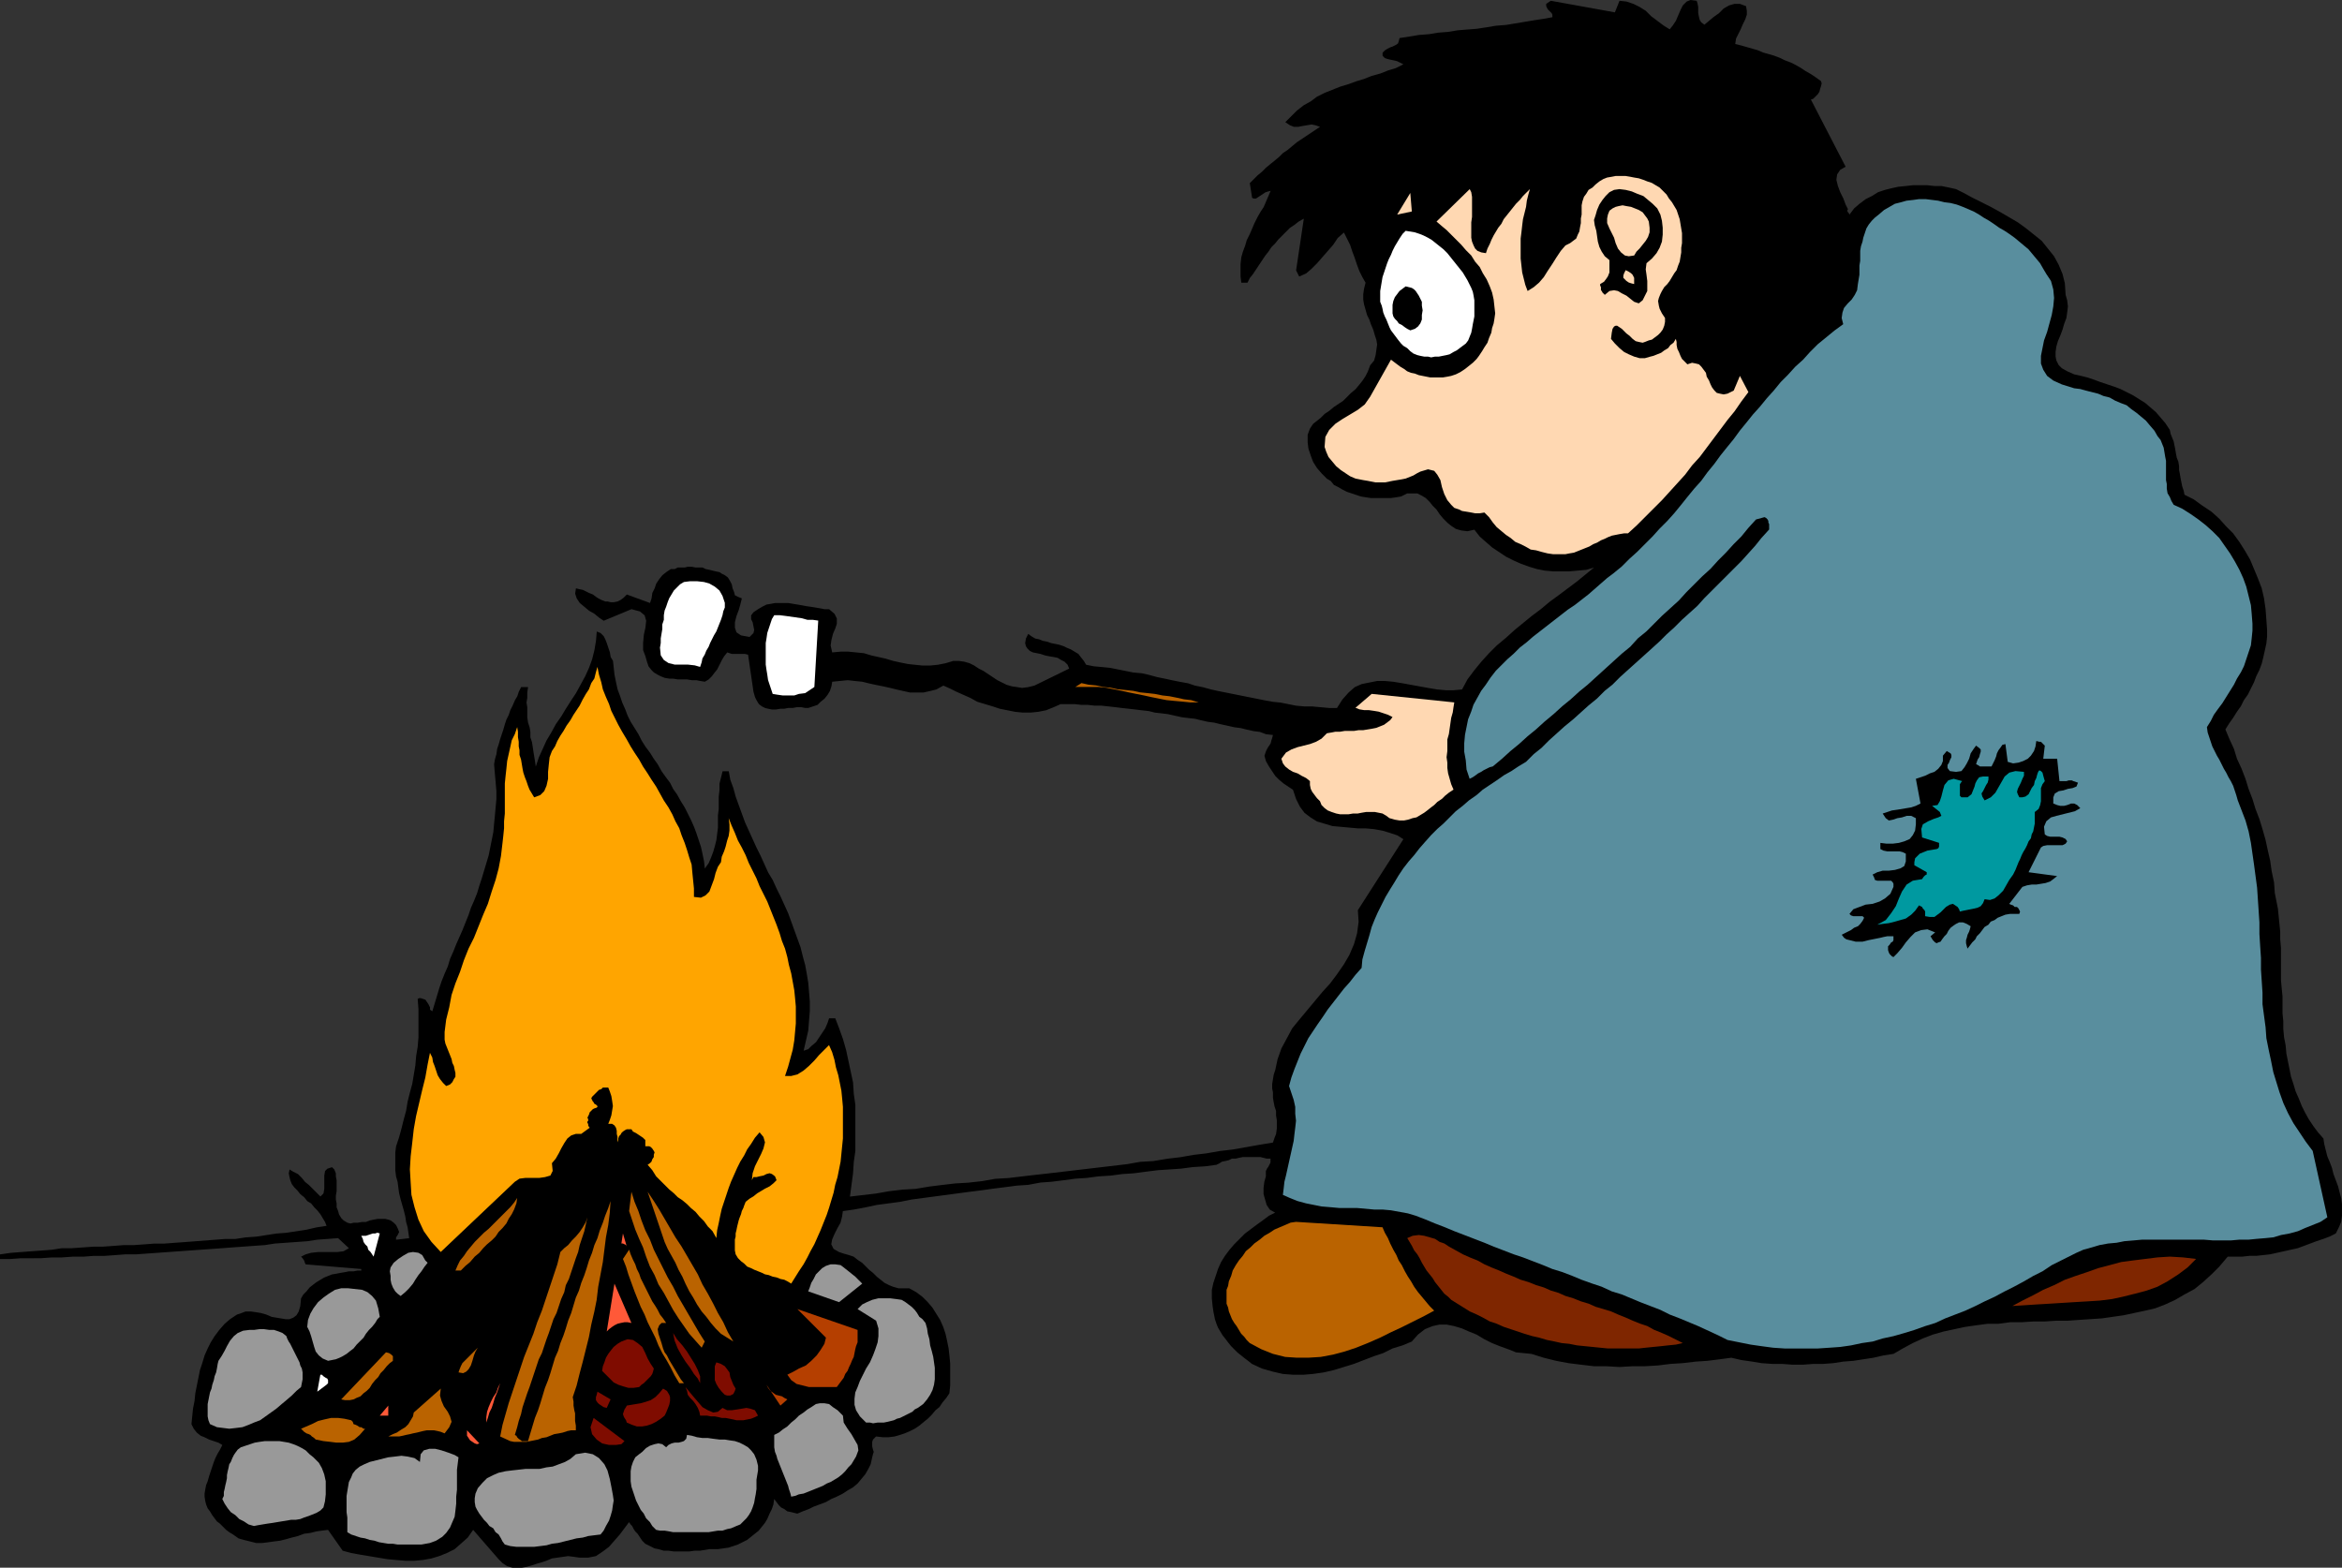 <?xml version="1.0" encoding="UTF-8" standalone="no"?>
<svg
   version="1.0"
   width="129.724mm"
   height="86.845mm"
   id="svg60"
   sodipodi:docname="Roasting Marshmallows 3.wmf"
   xmlns:inkscape="http://www.inkscape.org/namespaces/inkscape"
   xmlns:sodipodi="http://sodipodi.sourceforge.net/DTD/sodipodi-0.dtd"
   xmlns="http://www.w3.org/2000/svg"
   xmlns:svg="http://www.w3.org/2000/svg">
  <rect width="100%" height="100%" fill="#333333" stroke="none"/>
  <sodipodi:namedview
     id="namedview60"
     pagecolor="#ffffff"
     bordercolor="#000000"
     borderopacity="0.25"
     inkscape:showpageshadow="2"
     inkscape:pageopacity="0.0"
     inkscape:pagecheckerboard="0"
     inkscape:deskcolor="#d1d1d1"
     inkscape:document-units="mm" />
  <defs
     id="defs1">
    <pattern
       id="WMFhbasepattern"
       patternUnits="userSpaceOnUse"
       width="6"
       height="6"
       x="0"
       y="0" />
  </defs>
  <path
     style="fill:#000000;fill-opacity:1;fill-rule:evenodd;stroke:none"
     d="m 356.812,5.172 0.97,-0.808 0.97,-0.808 1.131,-0.808 0.97,-0.97 1.131,-0.646 1.131,-0.323 h 1.131 l 1.293,0.485 0.162,0.97 v 0.808 l -0.323,0.97 -0.485,0.97 -0.485,1.131 -0.485,0.97 -0.485,0.97 -0.162,1.131 1.293,0.323 1.131,0.323 1.131,0.323 1.131,0.323 1.131,0.485 1.131,0.323 1.131,0.323 1.293,0.485 0.97,0.485 1.293,0.485 0.97,0.485 1.131,0.646 0.97,0.646 1.131,0.646 0.97,0.646 1.131,0.808 0.162,0.485 -0.162,0.646 -0.162,0.485 -0.162,0.646 -0.323,0.485 -0.485,0.485 -0.485,0.485 -0.485,0.162 7.272,14.06 -1.131,0.646 -0.646,0.97 -0.162,1.131 0.323,1.293 0.485,1.293 0.646,1.293 0.485,1.293 0.485,0.97 -0.162,0.323 0.162,0.323 0.162,0.162 0.162,0.323 0.97,-1.293 1.131,-0.97 1.293,-0.97 1.293,-0.646 1.293,-0.808 1.454,-0.485 1.293,-0.323 1.454,-0.323 1.616,-0.162 1.454,-0.162 h 1.454 1.616 l 1.454,0.162 h 1.454 l 1.616,0.323 1.454,0.323 1.616,0.808 1.778,0.97 1.939,0.97 1.939,0.97 1.778,0.97 1.939,1.131 1.939,1.131 1.778,1.293 1.616,1.293 1.616,1.293 1.293,1.616 1.293,1.616 0.97,1.778 0.808,1.939 0.485,1.939 0.162,2.424 0.323,1.131 0.162,1.293 -0.162,1.293 -0.162,1.131 -0.485,1.293 -0.323,1.131 -0.485,1.293 -0.485,1.131 -0.323,1.131 -0.162,1.131 v 0.97 l 0.162,0.808 0.485,0.97 0.646,0.646 1.131,0.646 1.454,0.646 1.454,0.323 1.293,0.323 1.454,0.485 1.293,0.485 1.454,0.485 1.454,0.485 1.293,0.485 1.293,0.646 1.293,0.646 1.293,0.808 1.293,0.808 1.131,0.97 1.131,0.97 0.97,1.131 0.97,1.131 0.97,1.455 0.162,0.808 0.323,0.808 0.323,0.808 0.162,0.808 0.162,0.808 0.162,0.97 0.162,0.808 0.323,0.808 0.162,0.97 v 0.808 l 0.162,0.808 0.162,0.97 0.162,0.808 0.162,0.808 0.323,0.97 0.162,0.808 1.939,0.97 1.778,1.293 1.939,1.293 1.616,1.455 1.454,1.616 1.454,1.455 1.293,1.778 1.131,1.778 1.131,1.939 0.808,1.939 0.808,1.939 0.808,2.101 0.485,2.101 0.323,2.263 0.162,2.101 0.162,2.263 v 1.455 l -0.162,1.455 -0.323,1.455 -0.323,1.455 -0.323,1.293 -0.485,1.293 -0.646,1.293 -0.485,1.293 -0.646,1.293 -0.646,1.293 -0.808,1.131 -0.646,1.293 -0.808,1.131 -0.808,1.293 -0.808,1.131 -0.808,1.293 0.808,1.939 0.97,2.101 0.646,2.101 0.97,2.101 0.808,2.101 0.646,2.101 0.808,2.101 0.646,2.101 0.808,2.101 0.646,2.101 0.646,2.263 0.485,2.263 0.485,2.101 0.323,2.263 0.485,2.263 0.162,2.263 0.323,1.616 0.323,1.616 0.162,1.616 0.162,1.616 0.162,1.616 v 1.616 l 0.162,1.778 v 1.778 1.616 1.616 1.778 l 0.162,1.778 0.162,1.616 v 1.778 1.778 l 0.162,1.616 v 1.616 l 0.162,1.778 0.323,1.616 0.162,1.778 0.323,1.616 0.323,1.616 0.323,1.616 0.485,1.455 0.485,1.616 0.646,1.455 0.646,1.616 0.646,1.293 0.808,1.455 0.97,1.455 0.97,1.293 1.131,1.293 0.162,1.131 0.323,1.293 0.323,1.293 0.485,1.131 0.485,1.293 0.323,1.293 0.485,1.293 0.485,1.293 0.323,1.293 0.323,1.131 0.162,1.293 v 1.131 1.293 l -0.162,1.293 -0.485,1.131 -0.646,1.293 -1.293,0.646 -1.293,0.485 -1.454,0.485 -1.293,0.485 -1.293,0.485 -1.293,0.485 -1.454,0.323 -1.454,0.323 -1.454,0.323 -1.454,0.323 -1.454,0.162 -1.454,0.162 h -1.454 l -1.454,0.162 h -1.616 -1.454 l -1.778,2.101 -1.616,1.616 -1.778,1.616 -1.778,1.455 -2.101,1.131 -1.939,1.131 -2.101,0.97 -2.101,0.808 -2.101,0.485 -2.262,0.485 -2.262,0.485 -2.262,0.323 -2.262,0.323 -2.424,0.162 -2.424,0.162 -2.262,0.162 h -2.424 l -2.424,0.162 h -2.424 l -2.424,0.162 h -2.424 l -2.424,0.323 h -2.262 l -2.424,0.323 -2.262,0.323 -2.262,0.485 -2.262,0.485 -2.262,0.646 -2.101,0.808 -2.101,0.97 -2.101,1.131 -1.939,1.131 -2.101,0.323 -2.101,0.485 -2.101,0.323 -2.101,0.323 -2.101,0.162 -2.101,0.323 -2.101,0.162 h -2.101 l -2.101,0.162 h -2.262 l -2.101,-0.162 h -2.101 l -2.262,-0.162 -1.939,-0.323 -2.262,-0.323 -2.101,-0.485 -2.424,0.323 -2.586,0.323 -2.424,0.162 -2.747,0.323 -2.586,0.162 -2.586,0.323 -2.747,0.162 h -2.586 l -2.747,0.162 -2.747,-0.162 h -2.586 l -2.747,-0.323 -2.586,-0.323 -2.586,-0.485 -2.586,-0.646 -2.586,-0.808 -1.616,-0.162 -1.616,-0.162 -1.616,-0.646 -1.778,-0.646 -1.616,-0.646 -1.616,-0.808 -1.616,-0.97 -1.616,-0.646 -1.454,-0.646 -1.616,-0.485 -1.616,-0.323 h -1.454 l -1.454,0.323 -1.616,0.646 -1.454,1.131 -1.293,1.455 -1.939,0.808 -2.101,0.646 -1.939,0.97 -1.939,0.646 -2.101,0.808 -2.101,0.808 -2.101,0.646 -2.101,0.646 -2.101,0.485 -2.262,0.323 -1.939,0.162 h -2.262 l -2.101,-0.162 -2.101,-0.485 -2.262,-0.646 -2.101,-0.97 -0.808,-0.646 -0.646,-0.485 -0.808,-0.646 -0.808,-0.646 -0.646,-0.646 -0.646,-0.646 -0.646,-0.808 -0.485,-0.646 -0.646,-0.808 -0.485,-0.808 -0.485,-0.808 -0.323,-0.808 -0.323,-0.97 -0.162,-0.808 -0.162,-0.808 -0.162,-1.131 -0.162,-1.616 v -1.778 l 0.323,-1.455 0.485,-1.455 0.485,-1.455 0.646,-1.455 0.808,-1.293 0.97,-1.293 0.97,-1.131 1.131,-1.131 1.131,-1.131 1.293,-0.97 1.293,-0.97 1.131,-0.808 1.293,-0.97 1.293,-0.646 -1.131,-0.646 -0.646,-0.97 -0.323,-1.131 -0.323,-1.131 v -1.293 l 0.162,-1.293 0.323,-1.131 v -1.131 l 0.162,-0.323 0.162,-0.323 0.162,-0.162 0.162,-0.323 0.162,-0.323 0.162,-0.323 v -0.323 -0.485 h -0.808 l -0.646,-0.162 -0.646,-0.162 h -0.808 -0.646 -0.808 -0.808 -0.646 l -0.808,0.162 -0.646,0.162 h -0.808 l -0.646,0.323 -0.646,0.162 -0.808,0.162 -0.485,0.323 -0.646,0.323 -2.424,0.323 -2.586,0.162 -2.424,0.323 -2.424,0.162 -2.424,0.162 -2.586,0.323 -2.424,0.323 -2.424,0.162 -2.424,0.323 -2.586,0.162 -2.424,0.323 -2.424,0.162 -2.424,0.323 -2.586,0.323 -2.262,0.162 -2.586,0.485 -2.424,0.162 -2.424,0.323 -2.586,0.323 -2.262,0.323 -2.586,0.323 -2.424,0.323 -2.424,0.323 -2.424,0.323 -2.424,0.323 -2.424,0.323 -2.424,0.485 -2.424,0.323 -2.424,0.323 -2.262,0.485 -2.586,0.485 -2.262,0.323 -0.162,1.131 -0.323,1.293 -0.646,1.131 -0.646,1.293 -0.485,1.131 -0.162,0.97 0.485,0.97 1.131,0.646 0.97,0.323 1.131,0.323 0.97,0.323 0.808,0.646 0.97,0.646 0.808,0.808 0.646,0.646 0.808,0.646 0.808,0.808 0.808,0.646 0.808,0.646 0.97,0.485 0.808,0.323 1.131,0.323 h 1.131 1.131 l 1.454,0.808 1.293,0.97 1.131,1.131 0.97,1.131 0.808,1.293 0.808,1.293 0.646,1.455 0.485,1.455 0.323,1.455 0.323,1.616 0.162,1.455 0.162,1.616 v 1.616 1.616 1.455 l -0.162,1.616 -0.646,0.97 -0.808,0.97 -0.646,0.97 -0.808,0.646 -0.808,0.97 -0.808,0.808 -0.808,0.646 -0.97,0.808 -0.97,0.646 -0.97,0.485 -1.131,0.485 -0.97,0.323 -1.131,0.323 -1.293,0.162 h -1.131 l -1.454,-0.162 -0.646,0.646 -0.162,0.485 v 0.485 0.485 l 0.162,0.646 0.162,0.485 -0.162,0.485 -0.162,0.646 -0.323,1.455 -0.485,0.97 -0.646,1.131 -0.808,0.97 -0.808,0.97 -0.97,0.808 -1.131,0.646 -0.97,0.646 -1.293,0.646 -1.131,0.485 -1.131,0.646 -1.293,0.485 -1.293,0.485 -0.97,0.485 -1.293,0.485 -1.131,0.485 -0.646,-0.162 -0.646,-0.162 -0.808,-0.162 -0.646,-0.485 -0.646,-0.323 -0.485,-0.485 -0.485,-0.646 -0.485,-0.646 -0.162,1.131 -0.323,0.97 -0.485,0.97 -0.485,1.131 -0.485,0.808 -0.646,0.808 -0.646,0.808 -0.808,0.646 -0.808,0.646 -0.808,0.646 -0.97,0.485 -0.97,0.485 -0.97,0.323 -0.97,0.323 -1.131,0.162 -1.131,0.162 h -0.808 -0.97 l -0.97,0.162 -0.97,0.162 h -1.131 l -1.131,0.162 h -1.131 -0.97 -1.131 l -1.131,-0.162 h -0.97 l -1.131,-0.323 -0.808,-0.162 -0.97,-0.485 -0.97,-0.485 -0.646,-0.646 -0.323,-0.485 -0.323,-0.485 -0.323,-0.485 -0.485,-0.485 -0.323,-0.485 -0.323,-0.646 -0.323,-0.323 -0.323,-0.485 -0.97,1.293 -0.97,1.293 -1.131,1.293 -1.131,1.293 -1.293,0.97 -1.454,0.97 -1.616,0.323 h -1.778 l -1.131,-0.162 -1.293,-0.162 -1.131,0.162 -1.131,0.162 -1.131,0.162 -1.131,0.485 -0.97,0.323 -1.131,0.323 -0.97,0.323 -1.131,0.323 -0.97,0.162 h -0.97 -0.97 l -1.131,-0.323 -0.97,-0.646 -0.808,-0.808 -5.333,-6.141 -1.131,1.616 -1.454,1.293 -1.293,1.131 -1.616,0.808 -1.616,0.646 -1.616,0.485 -1.778,0.323 -1.778,0.162 h -1.939 l -1.939,-0.162 -1.778,-0.162 -1.939,-0.323 -1.939,-0.323 -1.939,-0.323 -1.778,-0.323 -1.778,-0.485 -3.07,-4.364 -1.293,0.162 -1.131,0.162 -1.293,0.323 -1.293,0.162 -1.293,0.485 -1.293,0.323 -1.131,0.323 -1.293,0.323 -1.293,0.162 -1.131,0.162 -1.293,0.162 H 53.651 l -1.293,-0.323 -1.293,-0.323 -1.131,-0.323 -1.131,-0.808 -0.808,-0.485 -0.646,-0.485 -0.646,-0.646 -0.646,-0.646 -0.646,-0.485 -0.485,-0.646 -0.485,-0.646 -0.485,-0.808 -0.485,-0.646 -0.323,-0.808 -0.162,-0.646 -0.162,-0.97 v -0.646 l 0.162,-0.97 0.162,-0.808 0.323,-0.808 0.323,-1.131 0.323,-0.97 0.323,-0.97 0.323,-0.97 0.323,-0.808 0.485,-0.97 0.485,-0.808 0.485,-0.97 -0.808,-0.485 -0.97,-0.323 -0.97,-0.323 -0.97,-0.485 -0.808,-0.323 -0.808,-0.646 -0.646,-0.808 -0.485,-0.97 0.162,-1.616 0.162,-1.616 0.323,-1.616 0.162,-1.616 0.323,-1.616 0.323,-1.616 0.323,-1.616 0.485,-1.455 0.485,-1.616 0.646,-1.455 0.646,-1.293 0.808,-1.293 0.97,-1.293 1.131,-1.293 1.131,-0.97 1.454,-0.97 0.97,-0.323 0.808,-0.323 h 1.131 l 1.131,0.162 0.97,0.162 1.131,0.323 1.131,0.485 0.97,0.162 0.97,0.162 0.97,0.162 h 0.808 l 0.808,-0.323 0.646,-0.485 0.485,-0.808 0.323,-1.131 0.162,-1.616 0.485,-0.808 0.646,-0.646 0.646,-0.808 0.808,-0.646 0.646,-0.485 0.808,-0.485 0.808,-0.485 0.808,-0.323 0.808,-0.323 0.97,-0.162 0.808,-0.162 0.97,-0.162 0.808,-0.162 h 0.97 l 0.808,-0.162 h 0.808 v -0.323 l -11.635,-0.97 -0.162,-0.323 -0.162,-0.485 -0.323,-0.485 -0.323,-0.323 0.97,-0.485 1.131,-0.323 1.454,-0.162 h 1.293 1.454 1.293 l 1.293,-0.162 1.131,-0.646 -2.262,-2.101 -2.101,0.162 -2.262,0.162 -2.101,0.323 -2.262,0.162 -2.262,0.162 -2.262,0.162 -2.101,0.323 -2.262,0.162 -2.262,0.162 -2.262,0.162 -2.101,0.162 -2.262,0.162 -2.262,0.162 -2.262,0.162 -2.262,0.162 -2.262,0.162 -2.262,0.162 -2.262,0.162 -2.262,0.162 h -2.262 l -2.101,0.162 -2.262,0.162 h -2.262 l -2.101,0.162 h -2.262 l -2.262,0.162 h -2.101 l -2.262,0.162 H 6.464 4.363 l -2.262,0.162 H 0 v -0.97 l 2.262,-0.323 2.101,-0.162 2.101,-0.162 2.262,-0.162 2.101,-0.162 2.101,-0.323 h 2.101 l 2.262,-0.162 2.262,-0.162 h 1.939 l 2.262,-0.162 2.101,-0.162 h 2.101 l 2.262,-0.162 2.101,-0.162 h 2.101 l 2.101,-0.162 2.262,-0.162 2.101,-0.162 2.101,-0.162 2.101,-0.162 2.101,-0.162 h 2.101 l 2.101,-0.323 2.262,-0.162 2.101,-0.323 2.101,-0.323 2.101,-0.162 2.101,-0.323 2.101,-0.323 2.101,-0.485 2.101,-0.323 -0.323,-0.808 -0.485,-0.808 -0.485,-0.808 -0.646,-0.808 -0.646,-0.646 -0.646,-0.808 -0.808,-0.485 -0.646,-0.808 -0.808,-0.646 -0.646,-0.808 -0.646,-0.646 -0.485,-0.646 -0.323,-0.808 -0.162,-0.646 -0.162,-0.808 0.162,-0.808 0.808,0.485 0.97,0.485 0.808,0.808 0.646,0.808 0.808,0.646 0.808,0.808 0.808,0.808 0.808,0.808 0.646,-0.646 0.162,-0.97 v -0.97 -0.97 -0.808 l 0.162,-0.97 0.485,-0.485 0.97,-0.323 0.485,0.485 0.323,0.808 v 0.646 l 0.162,0.808 v 0.646 0.97 0.646 l -0.162,0.97 v 0.808 l 0.162,0.808 v 0.808 l 0.323,0.808 0.162,0.646 0.485,0.808 0.485,0.485 0.808,0.485 0.646,0.162 0.646,-0.162 h 0.808 l 0.97,-0.162 h 0.808 l 0.808,-0.323 0.808,-0.162 0.808,-0.162 h 0.808 0.808 l 0.646,0.162 0.485,0.162 0.646,0.485 0.485,0.485 0.323,0.646 0.323,0.808 -0.162,0.323 -0.162,0.323 -0.323,0.485 v 0.485 l 2.747,-0.323 -0.162,-1.131 -0.162,-1.131 -0.323,-1.131 -0.162,-1.131 -0.323,-1.293 -0.323,-1.131 -0.323,-1.131 -0.323,-1.293 -0.162,-1.131 -0.162,-1.293 -0.323,-1.131 -0.162,-1.293 v -1.293 -1.131 -1.293 l 0.162,-1.293 0.646,-1.939 0.485,-1.778 0.485,-1.939 0.485,-1.778 0.323,-1.939 0.485,-1.939 0.485,-1.778 0.323,-1.939 0.323,-1.939 0.162,-1.939 0.323,-1.939 0.162,-1.939 v -1.939 -2.101 -1.939 l -0.162,-2.101 0.323,-0.162 h 0.323 l 0.485,0.162 0.485,0.162 0.323,0.485 0.323,0.485 0.323,0.646 v 0.485 l 0.485,0.323 0.485,-1.616 0.485,-1.616 0.485,-1.616 0.485,-1.455 0.646,-1.616 0.646,-1.455 0.485,-1.616 0.646,-1.455 0.646,-1.616 0.646,-1.455 0.646,-1.455 0.646,-1.616 0.646,-1.616 0.485,-1.455 0.646,-1.455 0.646,-1.616 0.485,-1.616 0.485,-1.455 0.485,-1.616 0.485,-1.616 0.485,-1.616 0.323,-1.616 0.323,-1.616 0.323,-1.616 0.162,-1.778 0.162,-1.616 0.162,-1.778 0.162,-1.778 v -1.616 l -0.162,-1.939 -0.162,-1.778 -0.162,-1.939 0.162,-0.97 0.323,-1.131 0.162,-1.131 0.323,-0.97 0.323,-1.131 0.323,-0.97 0.323,-0.97 0.323,-1.131 0.323,-0.97 0.485,-0.97 0.323,-0.97 0.485,-0.97 0.485,-1.131 0.485,-0.808 0.323,-0.97 0.485,-0.97 h 1.454 l -0.162,1.131 v 1.131 l -0.162,0.97 0.162,0.97 v 1.131 0.97 l 0.162,1.131 0.323,0.97 0.162,0.97 v 1.131 l 0.323,0.97 0.162,0.97 0.162,1.131 0.162,0.97 0.162,0.97 0.162,1.131 0.646,-1.939 0.808,-1.778 0.808,-1.778 0.97,-1.616 0.97,-1.778 1.131,-1.616 0.97,-1.616 1.131,-1.778 0.97,-1.455 0.97,-1.778 0.97,-1.778 0.808,-1.778 0.646,-1.778 0.485,-1.939 0.323,-1.939 0.162,-1.939 0.808,0.323 0.646,0.646 0.323,0.646 0.323,0.808 0.323,0.97 0.323,0.97 0.162,0.97 0.485,0.808 0.162,1.455 0.162,1.455 0.323,1.616 0.323,1.455 0.485,1.293 0.485,1.455 0.646,1.455 0.485,1.293 0.646,1.293 0.808,1.293 0.808,1.293 0.646,1.293 0.808,1.293 0.97,1.293 0.808,1.293 0.808,1.131 0.808,1.455 0.808,1.131 0.97,1.293 0.646,1.293 0.808,1.131 0.808,1.455 0.808,1.293 0.646,1.293 0.646,1.293 0.646,1.455 0.485,1.293 0.485,1.455 0.485,1.455 0.323,1.455 0.323,1.616 0.162,1.455 0.808,-1.131 0.485,-1.131 0.485,-1.293 0.323,-1.131 0.323,-1.293 0.162,-1.293 0.162,-1.293 v -1.293 -1.293 l 0.162,-1.293 v -1.293 -1.293 l 0.162,-1.455 v -1.293 l 0.323,-1.293 0.323,-1.293 h 1.293 l 0.323,1.778 0.646,1.778 0.485,1.778 0.646,1.778 0.646,1.778 0.646,1.778 0.808,1.778 0.808,1.778 0.808,1.778 0.808,1.616 0.808,1.778 0.808,1.778 0.97,1.616 0.808,1.778 0.808,1.616 0.808,1.778 0.808,1.778 0.646,1.778 0.646,1.778 0.646,1.778 0.646,1.778 0.485,1.939 0.485,1.778 0.323,1.778 0.323,1.939 0.162,1.939 0.162,1.939 v 2.101 l -0.162,1.939 -0.162,2.101 -0.485,2.101 -0.485,2.101 0.97,-0.323 0.646,-0.646 0.97,-0.808 0.646,-0.97 0.646,-0.97 0.646,-0.97 0.485,-1.131 0.323,-0.97 h 1.293 l 0.808,2.101 0.808,2.263 0.646,2.263 0.485,2.263 0.485,2.263 0.485,2.263 0.162,2.424 0.323,2.263 v 2.424 2.424 2.424 2.424 l -0.323,2.263 -0.162,2.424 -0.323,2.424 -0.323,2.424 2.747,-0.323 2.747,-0.323 2.747,-0.485 2.747,-0.323 2.747,-0.162 2.909,-0.485 2.586,-0.323 2.747,-0.323 2.747,-0.162 2.909,-0.323 2.747,-0.485 2.747,-0.162 2.747,-0.323 2.747,-0.323 2.909,-0.323 2.747,-0.323 2.747,-0.323 2.747,-0.323 2.747,-0.323 2.747,-0.323 2.747,-0.323 2.747,-0.485 2.747,-0.162 2.909,-0.485 2.747,-0.323 2.747,-0.485 2.747,-0.323 2.747,-0.485 2.747,-0.323 2.747,-0.485 2.747,-0.485 2.909,-0.485 0.323,-0.97 0.323,-0.808 0.162,-1.131 v -0.97 -0.808 l -0.162,-0.97 v -0.97 l -0.323,-0.97 -0.162,-0.808 -0.162,-0.97 v -1.131 l -0.162,-0.808 v -0.97 l 0.162,-0.97 0.162,-0.97 0.323,-0.97 0.485,-2.263 0.808,-2.263 1.131,-2.101 1.131,-2.101 1.454,-1.778 1.616,-1.939 1.616,-1.939 1.616,-1.939 1.616,-1.778 1.454,-1.939 1.454,-2.101 1.131,-1.939 0.97,-2.263 0.646,-2.263 0.323,-2.424 -0.162,-2.424 9.534,-14.868 -1.293,-0.808 -1.454,-0.485 -1.616,-0.485 -1.778,-0.323 -1.778,-0.162 h -1.616 l -1.778,-0.162 -1.778,-0.162 -1.778,-0.162 -1.616,-0.485 -1.616,-0.485 -1.293,-0.808 -1.293,-0.97 -0.97,-1.293 -0.808,-1.616 -0.646,-1.939 -0.97,-0.646 -0.97,-0.646 -0.97,-0.808 -0.808,-0.808 -0.646,-0.97 -0.646,-0.97 -0.646,-1.131 -0.323,-1.131 0.162,-0.485 0.162,-0.485 0.323,-0.646 0.323,-0.485 0.323,-0.485 0.162,-0.646 0.162,-0.485 0.162,-0.646 -1.454,-0.162 -1.293,-0.485 -1.293,-0.162 -1.454,-0.323 -1.293,-0.323 -1.293,-0.162 -1.454,-0.323 -1.454,-0.323 -1.293,-0.323 -1.293,-0.162 -1.454,-0.323 -1.293,-0.323 -1.454,-0.162 -1.293,-0.162 -1.454,-0.323 -1.454,-0.323 -1.293,-0.162 -1.454,-0.162 -1.293,-0.323 -1.454,-0.162 -1.293,-0.162 -1.454,-0.162 -1.454,-0.162 -1.293,-0.162 -1.454,-0.162 -1.454,-0.162 h -1.454 l -1.454,-0.162 h -1.293 l -1.454,-0.162 h -1.293 -1.616 l -1.454,0.646 -1.616,0.646 -1.616,0.323 -1.616,0.162 h -1.616 l -1.616,-0.162 -1.616,-0.323 -1.616,-0.323 -1.454,-0.485 -1.616,-0.485 -1.616,-0.485 -1.454,-0.808 -1.454,-0.646 -1.454,-0.646 -1.293,-0.646 -1.454,-0.646 -1.454,0.808 -1.293,0.323 -1.454,0.323 h -1.454 -1.293 l -1.454,-0.323 -1.454,-0.323 -1.293,-0.323 -1.454,-0.323 -1.616,-0.323 -1.454,-0.323 -1.293,-0.323 -1.616,-0.162 -1.454,-0.162 -1.616,0.162 -1.616,0.162 -0.162,0.97 -0.323,0.97 -0.485,0.808 -0.646,0.808 -0.808,0.646 -0.646,0.646 -0.97,0.323 -0.97,0.323 h -0.646 l -0.808,-0.162 h -0.97 l -0.808,0.162 h -0.97 l -0.808,0.162 h -0.808 l -0.97,0.162 h -0.808 l -0.808,-0.162 -0.646,-0.162 -0.646,-0.323 -0.646,-0.485 -0.485,-0.808 -0.323,-0.646 -0.323,-1.131 -1.131,-7.757 -0.646,-0.162 h -0.485 -0.646 -0.485 -0.646 -0.485 l -0.485,-0.162 -0.485,-0.162 -0.646,0.808 -0.485,0.808 -0.485,0.97 -0.485,0.97 -0.646,0.808 -0.485,0.646 -0.646,0.646 -0.808,0.485 -0.97,-0.162 -0.808,-0.162 h -0.97 l -0.97,-0.162 h -0.97 -0.97 l -0.97,-0.162 h -0.808 l -0.97,-0.162 -0.808,-0.323 -0.646,-0.323 -0.808,-0.485 -0.485,-0.485 -0.646,-0.808 -0.323,-0.97 -0.323,-1.131 -0.485,-1.293 v -1.455 l 0.162,-1.778 0.323,-1.455 0.162,-1.455 -0.323,-1.131 -0.97,-0.808 -1.778,-0.485 -5.818,2.424 -0.97,-0.646 -0.97,-0.808 -1.131,-0.646 -0.97,-0.808 -0.97,-0.808 -0.646,-0.97 -0.323,-0.97 0.162,-1.131 0.646,0.162 0.808,0.162 0.646,0.323 0.646,0.323 0.808,0.323 0.646,0.485 0.485,0.323 0.646,0.323 0.808,0.323 h 0.485 l 0.646,0.162 h 0.646 l 0.808,-0.162 0.646,-0.323 0.646,-0.485 0.646,-0.646 4.848,1.778 0.323,-0.97 0.162,-1.131 0.485,-0.97 0.323,-0.97 0.646,-0.97 0.646,-0.808 0.808,-0.646 0.97,-0.646 h 0.808 l 0.646,-0.323 h 0.646 0.808 l 0.646,-0.162 h 0.808 l 0.808,0.162 h 0.646 0.808 l 0.646,0.323 0.808,0.162 0.646,0.162 0.646,0.162 0.808,0.162 0.485,0.323 0.646,0.323 0.646,0.485 0.485,0.808 0.323,0.646 0.162,0.808 0.323,0.808 0.162,0.646 0.646,0.323 0.808,0.323 -0.323,1.293 -0.323,1.131 -0.485,1.293 -0.323,1.293 v 1.131 l 0.323,0.97 0.97,0.646 1.778,0.323 0.808,-0.808 0.162,-0.646 -0.162,-0.808 -0.162,-0.808 -0.323,-0.646 v -0.808 l 0.485,-0.646 0.97,-0.646 0.808,-0.485 0.97,-0.485 0.97,-0.162 0.808,-0.162 h 0.97 0.808 0.97 l 0.97,0.162 0.97,0.162 0.97,0.162 0.808,0.162 1.131,0.162 0.97,0.162 0.97,0.162 0.808,0.162 h 0.97 l 1.131,0.97 0.485,0.97 v 1.131 l -0.323,0.97 -0.485,1.131 -0.323,1.293 -0.162,1.131 0.323,1.455 1.778,-0.162 h 1.616 l 1.616,0.162 1.616,0.162 1.616,0.485 1.454,0.323 1.454,0.323 1.616,0.485 1.454,0.323 1.616,0.323 1.454,0.162 1.616,0.162 h 1.616 l 1.616,-0.162 1.616,-0.323 1.616,-0.485 h 1.131 l 1.131,0.162 1.131,0.323 0.97,0.485 0.97,0.646 0.97,0.485 0.97,0.646 0.97,0.646 0.97,0.646 0.97,0.485 0.97,0.485 1.131,0.323 1.131,0.162 0.97,0.162 1.293,-0.162 1.293,-0.323 7.272,-3.555 -0.323,-0.808 -0.646,-0.646 -0.646,-0.323 -0.808,-0.485 -0.808,-0.162 -0.97,-0.162 -0.808,-0.162 -0.97,-0.323 -0.808,-0.162 -0.808,-0.162 -0.646,-0.323 -0.485,-0.485 -0.323,-0.485 -0.162,-0.646 0.162,-0.97 0.485,-0.97 0.646,0.485 0.808,0.485 0.808,0.162 0.808,0.323 0.808,0.162 0.97,0.323 0.808,0.162 0.808,0.162 0.97,0.323 0.646,0.323 0.808,0.323 0.808,0.485 0.808,0.485 0.485,0.646 0.646,0.808 0.485,0.808 1.616,0.323 1.778,0.162 1.616,0.162 1.616,0.323 1.616,0.323 1.616,0.323 1.778,0.162 1.454,0.323 1.778,0.485 1.616,0.323 1.454,0.323 1.616,0.323 1.778,0.323 1.454,0.485 1.616,0.323 1.778,0.485 1.454,0.323 1.616,0.323 1.616,0.323 1.616,0.323 1.616,0.323 1.616,0.323 1.616,0.323 1.778,0.323 1.616,0.162 1.616,0.323 1.616,0.323 1.778,0.162 h 1.616 l 1.778,0.162 1.778,0.162 h 1.616 l 1.131,-1.778 1.293,-1.455 1.293,-1.131 1.454,-0.646 1.616,-0.323 1.616,-0.323 h 1.616 l 1.778,0.162 1.939,0.323 1.778,0.323 1.778,0.323 1.778,0.323 1.939,0.323 1.778,0.162 h 1.616 l 1.778,-0.162 1.131,-2.101 1.454,-1.939 1.454,-1.778 1.616,-1.778 1.616,-1.616 1.939,-1.616 1.778,-1.616 1.778,-1.455 1.778,-1.455 1.939,-1.455 1.939,-1.616 1.778,-1.293 1.939,-1.455 1.939,-1.455 1.778,-1.455 1.778,-1.455 -1.616,0.485 -1.778,0.162 -1.778,0.162 h -1.616 -1.778 l -1.778,-0.162 -1.616,-0.323 -1.616,-0.485 -1.778,-0.646 -1.454,-0.646 -1.616,-0.808 -1.454,-0.97 -1.454,-0.97 -1.293,-1.131 -1.293,-1.131 -1.131,-1.455 -1.454,0.323 -1.293,-0.162 -1.131,-0.323 -0.97,-0.646 -0.808,-0.646 -0.808,-0.808 -0.808,-0.97 -0.646,-0.97 -0.808,-0.808 -0.646,-0.808 -0.808,-0.808 -0.808,-0.485 -0.97,-0.485 h -0.97 -1.131 l -1.293,0.646 -0.97,0.162 -1.131,0.162 h -1.131 -1.131 -0.97 -0.97 l -1.131,-0.162 -0.97,-0.162 -0.97,-0.323 -0.97,-0.323 -0.97,-0.323 -0.97,-0.485 -0.808,-0.485 -0.97,-0.485 -0.646,-0.808 -0.808,-0.485 -1.131,-1.131 -0.97,-1.131 -0.808,-1.293 -0.485,-1.293 -0.485,-1.455 -0.162,-1.293 v -1.616 l 0.485,-1.293 0.646,-0.97 0.808,-0.646 0.808,-0.646 0.808,-0.808 0.97,-0.646 0.97,-0.808 0.97,-0.646 0.97,-0.646 0.808,-0.808 0.808,-0.808 0.97,-0.808 0.808,-0.97 0.646,-0.808 0.646,-0.97 0.485,-0.97 0.485,-1.293 0.808,-0.97 0.323,-1.131 0.162,-1.131 0.162,-1.131 -0.162,-0.97 -0.323,-0.97 -0.323,-1.131 -0.485,-1.131 -0.323,-0.97 -0.485,-0.97 -0.323,-1.131 -0.323,-1.131 -0.162,-0.97 v -1.131 l 0.162,-1.131 0.323,-1.293 -0.646,-1.131 -0.646,-1.293 -0.485,-1.293 -0.485,-1.455 -0.485,-1.293 -0.485,-1.455 -0.646,-1.293 -0.646,-1.293 -1.293,1.131 -0.97,1.455 -1.131,1.293 -1.131,1.293 -1.131,1.293 -1.131,1.131 -1.131,0.97 -1.454,0.646 -0.646,-1.293 1.616,-10.828 -1.131,0.646 -0.808,0.646 -0.97,0.646 -0.808,0.808 -0.808,0.808 -0.808,0.808 -0.646,0.808 -0.808,0.808 -0.646,0.97 -0.646,0.808 -0.646,0.97 -0.646,0.97 -0.646,0.97 -0.646,0.97 -0.646,0.808 -0.485,0.97 h -1.293 l -0.162,-1.293 v -1.293 -1.293 l 0.162,-1.455 0.323,-1.131 0.485,-1.293 0.323,-1.131 0.646,-1.293 0.485,-1.131 0.485,-1.131 0.646,-1.293 0.646,-1.131 0.646,-0.97 0.485,-1.131 0.485,-1.131 0.485,-1.131 -0.646,0.162 -0.485,0.162 -0.485,0.323 -0.485,0.323 -0.485,0.323 -0.485,0.323 h -0.485 l -0.323,-0.162 -0.485,-3.071 0.808,-0.808 0.808,-0.808 0.97,-0.808 0.808,-0.808 0.97,-0.808 0.808,-0.646 0.97,-0.808 0.808,-0.808 0.97,-0.646 0.97,-0.808 0.97,-0.808 0.97,-0.646 0.97,-0.646 0.97,-0.646 0.97,-0.646 0.97,-0.646 -0.97,-0.323 -0.808,-0.162 -0.97,0.162 -0.97,0.162 -0.808,0.162 h -0.97 l -0.808,-0.323 -0.97,-0.646 1.293,-1.293 1.131,-1.131 1.454,-1.131 1.454,-0.808 1.293,-0.97 1.616,-0.808 1.616,-0.646 1.616,-0.646 1.616,-0.485 1.778,-0.646 1.616,-0.485 1.616,-0.646 1.778,-0.485 1.616,-0.646 1.616,-0.485 1.616,-0.808 -0.646,-0.323 -0.646,-0.323 -0.646,-0.162 -0.808,-0.162 -0.646,-0.162 -0.485,-0.162 -0.485,-0.485 v -0.646 l 0.485,-0.485 0.485,-0.323 0.646,-0.323 0.485,-0.162 0.646,-0.323 0.485,-0.323 0.162,-0.485 0.162,-0.646 2.101,-0.323 1.939,-0.323 2.101,-0.162 1.939,-0.323 2.101,-0.162 1.939,-0.323 1.939,-0.162 2.101,-0.162 2.101,-0.323 1.939,-0.323 2.101,-0.162 1.939,-0.323 1.939,-0.323 1.939,-0.323 2.101,-0.323 1.778,-0.323 V 3.071 l -0.162,-0.323 -0.162,-0.162 -0.323,-0.323 -0.323,-0.323 -0.162,-0.323 -0.162,-0.323 V 0.808 l 0.97,-0.646 13.413,2.424 0.97,-2.424 1.454,0.162 1.454,0.485 1.293,0.646 1.293,0.808 1.131,1.131 1.293,0.97 1.293,0.97 1.293,0.808 0.646,-0.808 0.646,-0.97 0.485,-1.131 0.485,-1.131 0.485,-0.97 0.808,-0.808 L 353.904,0 l 1.293,0.162 0.162,0.485 0.162,0.808 v 0.646 0.646 l 0.162,0.808 0.162,0.646 0.323,0.485 z"
     id="path1" />
  <path
     style="fill:#000000;fill-opacity:1;fill-rule:evenodd;stroke:none"
     d="m 343.723,6.141 6.141,4.848 0.808,-0.646 0.485,-0.646 0.485,-0.808 0.323,-0.808 0.162,-0.646 0.323,-0.808 0.323,-0.808 0.485,-0.646 v 0.808 0.97 1.131 1.131 l 0.162,1.131 0.485,0.808 0.808,0.323 1.293,-0.162 0.485,0.162 h 0.323 l 0.485,-0.162 0.323,-0.323 0.323,-0.323 0.323,-0.485 0.323,-0.323 0.323,-0.323 0.485,0.808 0.646,0.646 0.808,0.485 0.646,0.485 0.97,0.323 0.808,0.323 0.97,0.162 0.97,0.162 0.97,0.162 0.97,0.162 0.97,0.162 0.97,0.323 0.97,0.323 0.808,0.485 0.97,0.485 0.646,0.646 -0.646,0.97 -0.162,0.97 -0.162,0.808 0.162,0.646 0.323,0.646 0.485,0.646 0.646,0.646 0.646,0.485 0.808,0.485 0.808,0.646 0.808,0.485 0.808,0.646 0.485,0.485 0.808,0.646 0.485,0.808 0.323,0.808 -0.485,0.162 -0.646,0.323 -0.808,0.485 -0.808,0.485 -0.646,0.646 -0.323,0.808 v 0.808 l 0.646,0.97 0.808,1.939 0.808,1.939 0.808,1.939 0.808,1.939 0.808,1.939 0.646,1.939 0.646,1.939 0.646,1.939 0.323,1.939 0.323,2.101 0.323,2.101 0.162,2.101 v 2.101 l -0.323,2.263 -0.323,2.263 -0.323,2.263 -0.808,0.97 -0.808,0.97 -0.97,0.97 -0.808,1.131 -0.808,0.97 -0.97,0.97 -0.808,0.97 -0.97,0.97 -0.808,0.97 -0.97,0.97 -0.808,0.97 -0.97,0.97 -0.808,0.97 -0.808,0.97 -0.808,1.131 -0.646,0.97 -0.97,-0.97 -0.485,-1.293 -0.485,-1.293 -0.485,-1.455 -0.646,-0.97 -0.646,-0.808 -0.97,-0.162 -1.454,0.323 -1.454,2.263 -0.485,-0.808 -0.485,-0.808 -0.323,-0.97 -0.323,-0.97 -0.485,-0.97 -0.323,-1.131 -0.162,-0.97 -0.323,-0.97 -0.323,-0.97 -0.485,-0.808 -0.485,-0.646 -0.485,-0.808 -0.646,-0.323 -0.808,-0.323 -0.808,-0.162 -1.131,0.162 -0.162,-1.293 -0.162,-1.293 0.162,-1.131 0.162,-1.293 0.323,-1.131 0.323,-1.131 0.485,-1.131 0.485,-1.131 0.323,-1.131 0.485,-1.131 0.162,-1.293 0.323,-1.131 v -1.293 -1.293 l -0.323,-1.293 -0.323,-1.455 -0.646,-1.455 -0.808,-1.293 -0.97,-1.455 -0.97,-1.131 -1.131,-1.293 -1.293,-0.97 -1.293,-0.97 -1.293,-0.808 -0.808,-0.323 -0.808,-0.162 -0.808,-0.162 -0.646,-0.162 -0.97,-0.162 h -0.646 l -0.808,-0.162 h -0.808 l -0.808,-0.162 -0.808,0.162 h -0.808 l -0.808,0.162 h -0.808 l -0.808,0.323 -0.646,0.323 -0.646,0.323 -0.97,0.323 -0.808,0.485 -0.808,0.646 -0.646,0.646 -0.485,0.646 -0.646,0.646 -0.485,0.808 -0.485,0.808 -0.323,0.808 -0.323,0.808 -0.323,0.97 -0.323,0.808 -0.162,0.97 -0.162,0.808 -0.162,0.97 v 0.97 l -0.97,0.485 -0.808,0.646 -0.808,0.808 -0.485,1.131 -0.808,0.97 -0.485,0.97 -0.646,0.97 -0.646,0.808 v -1.293 l 0.162,-1.455 0.162,-1.293 0.162,-1.293 0.323,-1.455 0.323,-1.293 0.323,-1.293 0.323,-1.293 0.646,-1.293 0.323,-1.131 0.485,-1.293 0.485,-1.131 0.646,-1.293 0.485,-1.293 0.646,-1.131 0.646,-1.131 -0.485,-0.646 -0.646,-0.485 h -0.646 -0.646 l -0.646,0.162 -0.646,0.162 -0.646,0.162 -0.485,-0.162 -0.808,0.646 -0.808,0.646 -0.808,0.646 -0.646,0.808 -0.808,0.808 -0.808,0.808 -0.808,0.808 -0.646,0.97 -0.808,0.97 -0.646,0.808 -0.646,0.97 -0.808,0.97 -0.646,0.808 -0.646,0.97 -0.808,0.97 -0.646,0.808 -0.162,-0.646 v -0.646 -0.808 l 0.162,-0.808 v -0.808 l 0.162,-0.808 0.162,-0.97 0.162,-0.97 v -0.808 l 0.162,-0.97 -0.162,-0.808 -0.162,-0.808 -0.323,-0.646 -0.323,-0.646 -0.646,-0.485 -0.646,-0.485 -10.827,8.727 -0.323,-0.97 -0.162,-1.131 v -0.97 l -0.162,-1.131 -0.162,-0.97 -0.485,-0.97 -0.485,-0.646 -0.97,-0.646 -0.808,0.808 -0.808,0.646 -0.808,0.808 -0.646,0.808 -0.808,0.808 -0.485,0.808 -0.646,0.808 -0.646,0.97 -0.485,0.808 -0.485,0.97 -0.646,0.97 -0.485,0.97 -0.485,0.97 -0.323,0.97 -0.485,0.97 -0.485,0.808 -0.485,-5.333 -1.616,-0.323 -1.616,0.162 -1.293,0.646 -1.293,0.808 -1.293,1.293 -1.131,1.293 -0.97,1.293 -1.131,1.131 0.323,-0.97 0.323,-1.131 0.323,-1.293 0.485,-1.455 0.323,-1.455 0.485,-1.455 0.646,-1.293 0.646,-1.131 -0.808,-0.323 -0.808,-0.162 h -0.97 l -0.808,0.162 -0.808,0.162 -0.646,0.485 -0.808,0.485 -0.646,0.646 -0.808,0.485 -0.808,0.808 -0.646,0.646 -0.808,0.646 -0.646,0.808 -0.808,0.646 -0.646,0.485 -0.646,0.485 0.323,-0.97 0.323,-0.97 0.485,-0.97 0.485,-0.97 0.646,-0.97 0.646,-0.808 0.808,-0.808 0.646,-0.808 0.808,-0.808 0.808,-0.808 0.646,-0.808 0.808,-0.808 0.646,-0.808 0.808,-0.808 0.646,-0.646 0.808,-0.97 -0.97,-0.808 -0.646,-0.162 -0.808,0.162 -0.808,0.323 -0.646,0.646 -0.97,0.323 -0.808,0.323 h -0.97 l 0.97,-0.97 0.97,-0.808 1.131,-0.646 0.97,-0.646 1.293,-0.646 1.131,-0.323 1.131,-0.485 1.131,-0.485 1.131,-0.485 1.131,-0.323 1.131,-0.323 1.293,-0.485 0.97,-0.646 1.131,-0.485 0.97,-0.646 0.97,-0.646 -0.808,-1.131 -1.131,-0.485 -1.293,-0.162 -1.454,0.162 -1.454,0.162 -1.454,0.162 -1.131,-0.162 -0.97,-0.323 1.616,-0.97 1.454,-0.808 1.778,-0.808 1.616,-0.646 1.616,-0.485 1.616,-0.646 1.778,-0.485 1.778,-0.323 1.778,-0.323 1.778,-0.323 1.778,-0.323 1.778,-0.323 1.778,-0.323 1.778,-0.162 1.778,-0.162 1.939,-0.162 1.293,-1.455 -0.808,-0.808 -0.808,-0.646 -0.97,-0.323 -0.97,-0.485 -0.97,-0.162 -1.131,-0.485 -0.97,-0.323 -0.808,-0.646 2.101,-0.485 2.101,-0.323 2.262,-0.323 2.101,-0.323 2.262,-0.162 2.262,-0.323 h 2.424 l 2.262,-0.162 2.262,-0.162 2.424,-0.323 2.262,-0.162 2.262,-0.162 2.101,-0.485 2.262,-0.323 2.101,-0.646 2.101,-0.485 1.131,0.323 1.131,0.485 0.97,0.646 1.131,0.485 0.97,0.323 h 1.131 l 0.808,-0.323 z"
     id="path2" />
  <path
     style="fill:#ffd8b2;fill-opacity:1;fill-rule:evenodd;stroke:none"
     d="m 347.44,39.272 0.646,0.646 0.808,0.808 0.485,0.808 0.646,0.808 0.485,0.808 0.485,0.808 0.323,0.97 0.323,0.97 0.162,0.97 0.162,0.97 0.162,0.97 v 0.97 1.131 l -0.162,0.97 v 0.97 l -0.162,0.97 -0.162,0.97 -0.323,0.808 -0.323,0.97 -0.485,0.646 -0.485,0.808 -0.485,0.808 -0.485,0.646 -0.646,0.646 -0.485,0.808 -0.323,0.646 -0.323,0.808 -0.162,0.646 0.162,0.97 0.162,0.646 0.485,0.97 0.646,0.97 v 0.808 l -0.162,0.808 -0.323,0.808 -0.485,0.646 -0.485,0.485 -0.646,0.485 -0.646,0.485 -0.646,0.162 -0.808,0.323 -0.485,0.162 -0.808,-0.162 -0.646,-0.162 -0.646,-0.485 -0.646,-0.646 -0.646,-0.485 -0.485,-0.485 -0.485,-0.485 -0.485,-0.323 -0.485,-0.323 h -0.323 l -0.323,0.162 -0.323,0.485 -0.162,0.808 -0.162,1.293 0.808,0.97 0.97,0.97 0.97,0.808 0.97,0.485 1.131,0.485 1.131,0.323 h 1.131 l 1.131,-0.323 0.646,-0.162 0.808,-0.323 0.808,-0.323 0.646,-0.485 0.808,-0.485 0.485,-0.646 0.646,-0.485 0.485,-0.808 0.162,0.646 v 0.646 l 0.162,0.808 0.323,0.646 0.323,0.808 0.323,0.646 0.485,0.485 0.646,0.646 0.97,-0.323 0.808,0.162 0.646,0.162 0.485,0.485 0.485,0.646 0.485,0.646 0.162,0.808 0.485,0.808 0.323,0.808 0.323,0.646 0.485,0.646 0.485,0.485 0.646,0.162 0.808,0.162 0.808,-0.162 1.293,-0.646 1.293,-3.071 1.778,3.394 -1.454,1.939 -1.454,2.101 -1.454,1.778 -1.454,1.939 -1.454,1.939 -1.454,1.939 -1.454,1.939 -1.616,1.778 -1.454,1.939 -1.616,1.778 -1.616,1.778 -1.616,1.778 -1.778,1.778 -1.778,1.778 -1.778,1.778 -1.778,1.616 h -0.808 l -0.97,0.162 -0.808,0.162 -0.808,0.162 -0.808,0.323 -0.646,0.323 -0.808,0.323 -0.808,0.485 -0.808,0.323 -0.808,0.485 -0.808,0.323 -0.808,0.323 -0.808,0.323 -0.808,0.323 -0.97,0.162 -0.808,0.162 h -1.293 -1.293 l -1.131,-0.162 -1.293,-0.323 -1.131,-0.323 -1.131,-0.162 -1.131,-0.646 -0.97,-0.485 -1.131,-0.485 -0.97,-0.808 -0.97,-0.646 -0.97,-0.808 -0.97,-0.808 -0.808,-0.97 -0.808,-1.131 -0.97,-0.97 -0.97,0.162 h -0.97 l -0.808,-0.162 -0.97,-0.162 -0.97,-0.162 -0.646,-0.323 -0.97,-0.323 -0.646,-0.646 -0.808,-0.97 -0.646,-1.293 -0.485,-1.455 -0.323,-1.455 -0.646,-1.131 -0.646,-0.808 -1.293,-0.323 -1.616,0.485 -0.646,0.323 -0.808,0.485 -0.808,0.323 -0.808,0.323 -0.808,0.162 -0.97,0.162 -0.97,0.162 -0.808,0.162 -0.808,0.162 h -0.97 -0.97 l -0.808,-0.162 -0.808,-0.162 -0.97,-0.162 -0.808,-0.162 -0.808,-0.162 -1.131,-0.485 -0.97,-0.646 -0.97,-0.646 -0.97,-0.808 -0.808,-0.97 -0.808,-0.97 -0.485,-1.131 -0.323,-0.97 0.162,-2.101 0.808,-1.455 1.293,-1.293 1.454,-0.97 1.616,-0.97 1.616,-0.97 1.454,-1.131 1.131,-1.616 4.363,-7.757 0.646,0.485 0.646,0.485 0.646,0.485 0.808,0.485 0.646,0.485 0.808,0.323 0.808,0.162 0.808,0.323 0.808,0.162 0.808,0.162 0.808,0.162 h 0.97 0.808 0.808 l 0.97,-0.162 0.808,-0.162 0.97,-0.323 0.97,-0.485 0.97,-0.646 0.808,-0.646 0.808,-0.646 0.808,-0.808 0.485,-0.646 0.646,-0.97 0.485,-0.808 0.646,-0.97 0.323,-0.97 0.485,-1.131 0.162,-0.97 0.323,-0.97 0.162,-0.97 0.162,-1.131 -0.162,-1.455 -0.162,-1.455 -0.323,-1.455 -0.485,-1.293 -0.646,-1.455 -0.808,-1.293 -0.646,-1.293 -0.97,-1.131 -0.808,-1.293 -1.131,-1.131 -0.97,-1.131 -0.97,-0.97 -1.131,-1.131 -0.97,-0.97 -0.97,-0.808 -1.131,-0.97 6.949,-6.788 0.323,0.646 0.162,0.97 v 0.97 1.131 0.97 1.131 l -0.162,1.131 v 1.131 0.97 1.131 l 0.162,0.808 0.323,0.808 0.323,0.646 0.485,0.485 0.808,0.323 0.97,0.162 0.323,-0.97 0.485,-0.97 0.323,-0.808 0.485,-0.97 0.485,-0.808 0.485,-0.808 0.646,-0.808 0.485,-0.97 0.646,-0.808 0.646,-0.808 0.646,-0.808 0.646,-0.808 0.808,-0.808 0.646,-0.808 0.808,-0.808 0.646,-0.646 -0.323,1.131 -0.323,1.293 -0.162,1.293 -0.323,1.293 -0.323,1.293 -0.162,1.293 -0.162,1.455 -0.162,1.293 v 1.455 1.455 1.293 l 0.162,1.455 0.162,1.455 0.323,1.293 0.323,1.293 0.485,1.293 1.293,-0.808 1.131,-0.97 0.97,-1.131 0.808,-1.293 0.97,-1.455 0.808,-1.293 0.97,-1.455 0.97,-1.131 0.97,-0.485 0.646,-0.485 0.646,-0.485 0.323,-0.808 0.323,-0.646 0.162,-0.97 0.162,-0.808 V 45.736 l 0.162,-0.808 v -1.131 -0.808 l 0.162,-0.808 0.323,-0.97 0.485,-0.646 0.485,-0.808 0.808,-0.485 0.646,-0.646 0.808,-0.646 0.808,-0.485 0.808,-0.323 0.97,-0.162 0.808,-0.162 h 0.97 1.131 l 0.97,0.162 0.808,0.162 0.97,0.162 0.97,0.323 0.808,0.323 0.97,0.323 0.808,0.485 z"
     id="path3" />
  <path
     style="fill:#000000;fill-opacity:1;fill-rule:evenodd;stroke:none"
     d="m 347.601,44.928 0.323,1.293 0.162,1.455 v 1.455 l -0.162,1.455 -0.485,1.293 -0.646,1.131 -0.97,1.131 -1.131,0.97 -0.162,1.293 0.162,1.131 0.162,1.293 v 1.131 0.97 l -0.485,0.97 -0.485,0.97 -0.808,0.646 -0.97,-0.323 -0.808,-0.646 -0.808,-0.646 -0.97,-0.485 -0.808,-0.485 -0.808,-0.162 -0.97,0.162 -0.97,0.808 -0.323,-0.323 -0.162,-0.162 -0.162,-0.323 -0.162,-0.162 v -0.323 -0.323 l -0.162,-0.323 v -0.323 l 0.808,-0.485 0.485,-0.646 0.323,-0.485 0.323,-0.808 V 56.403 55.756 55.11 54.463 l -0.97,-0.808 -0.646,-0.97 -0.485,-0.97 -0.323,-1.131 -0.162,-1.131 -0.162,-1.131 -0.323,-1.131 -0.162,-1.131 0.323,-0.97 0.323,-1.131 0.485,-1.131 0.646,-0.97 0.646,-0.808 0.808,-0.808 0.97,-0.485 1.131,-0.162 1.293,0.162 1.293,0.323 1.131,0.485 1.293,0.485 0.97,0.808 0.97,0.808 0.97,0.97 z"
     id="path4" />
  <path
     style="fill:#ffd8b2;fill-opacity:1;fill-rule:evenodd;stroke:none"
     d="m 292.496,44.928 2.747,-4.525 0.323,3.879 z"
     id="path5" />
  <path
     style="fill:#598e9e;fill-opacity:1;fill-rule:evenodd;stroke:none"
     d="m 428.401,57.372 0.97,1.455 0.485,1.778 0.162,1.778 -0.162,1.778 -0.323,1.778 -0.485,1.778 -0.485,1.778 -0.646,1.778 -0.323,1.616 -0.323,1.616 v 1.616 l 0.485,1.293 0.808,1.293 1.293,0.97 1.778,0.808 2.586,0.808 1.293,0.162 1.131,0.323 1.293,0.323 1.293,0.323 1.131,0.485 1.293,0.323 1.131,0.646 1.131,0.485 1.293,0.485 0.97,0.808 1.131,0.808 0.97,0.808 0.97,0.808 0.808,0.97 0.97,1.131 0.646,1.131 0.646,0.808 0.323,0.808 0.323,0.808 0.162,0.97 0.162,0.97 0.162,0.808 v 1.131 0.808 0.97 1.131 l 0.162,0.808 v 0.97 l 0.162,0.97 0.485,0.808 0.323,0.808 0.485,0.808 1.778,0.808 1.778,1.131 1.616,1.131 1.454,1.131 1.454,1.293 1.454,1.455 1.131,1.616 1.131,1.616 0.97,1.616 0.97,1.778 0.808,1.778 0.646,1.778 0.485,1.939 0.485,1.939 0.162,1.778 0.162,2.101 v 1.455 l -0.162,1.616 -0.162,1.455 -0.485,1.455 -0.485,1.455 -0.485,1.455 -0.646,1.293 -0.808,1.293 -0.646,1.293 -0.808,1.293 -0.808,1.293 -0.808,1.293 -0.97,1.293 -0.808,1.131 -0.646,1.293 -0.808,1.293 0.162,1.131 0.323,0.97 0.323,0.97 0.323,0.97 0.485,0.97 0.485,0.97 0.485,0.808 0.485,0.97 0.485,0.97 0.485,0.808 0.485,0.97 0.485,0.808 0.485,0.97 0.323,0.97 0.323,0.97 0.323,1.131 0.808,2.101 0.808,2.101 0.646,2.263 0.485,2.424 0.323,2.263 0.323,2.263 0.323,2.424 0.323,2.424 0.162,2.424 0.162,2.424 0.162,2.424 v 2.424 l 0.162,2.586 0.162,2.424 v 2.424 l 0.162,2.424 0.162,2.424 v 2.424 l 0.323,2.424 0.323,2.424 0.162,2.263 0.485,2.424 0.485,2.263 0.485,2.424 0.646,2.101 0.646,2.101 0.808,2.263 0.97,2.101 1.131,2.101 1.293,1.939 1.293,1.939 1.454,1.939 3.07,13.899 -1.454,0.97 -1.616,0.646 -1.616,0.646 -1.454,0.646 -1.778,0.485 -1.778,0.323 -1.616,0.485 -1.616,0.162 -1.939,0.162 -1.616,0.162 h -1.939 l -1.778,0.162 h -1.939 -1.778 l -1.939,-0.162 h -1.778 -1.939 -1.939 -1.778 -1.939 -1.778 -1.778 l -1.778,0.162 -1.939,0.162 -1.616,0.323 -1.778,0.162 -1.778,0.323 -1.616,0.485 -1.778,0.485 -1.454,0.646 -1.616,0.808 -1.616,0.808 -1.939,0.97 -1.939,1.293 -1.939,0.97 -1.939,1.131 -2.101,1.131 -1.939,0.97 -2.101,1.131 -2.101,0.97 -1.939,0.97 -2.101,0.97 -2.101,0.808 -2.101,0.808 -2.101,0.97 -2.101,0.646 -2.262,0.808 -2.101,0.646 -2.262,0.646 -2.262,0.485 -2.101,0.646 -2.262,0.323 -2.262,0.485 -2.262,0.323 -2.262,0.162 -2.424,0.162 h -2.262 -2.262 -2.424 l -2.424,-0.162 -2.424,-0.323 -2.262,-0.323 -2.424,-0.485 -2.424,-0.485 -1.939,-0.97 -2.101,-0.97 -2.101,-0.97 -1.939,-0.808 -1.939,-0.808 -2.101,-0.808 -1.939,-0.97 -2.101,-0.808 -2.101,-0.808 -1.939,-0.808 -1.939,-0.808 -2.101,-0.646 -2.101,-0.97 -1.939,-0.646 -2.262,-0.808 -1.939,-0.808 -2.101,-0.808 -2.101,-0.646 -1.939,-0.808 -2.101,-0.808 -2.101,-0.808 -1.939,-0.646 -2.101,-0.808 -2.101,-0.808 -1.939,-0.808 -2.101,-0.808 -2.101,-0.808 -2.101,-0.808 -1.939,-0.808 -2.101,-0.808 -1.939,-0.808 -2.101,-0.808 -1.616,-0.485 -1.778,-0.323 -1.778,-0.323 -1.778,-0.162 h -1.778 l -1.778,-0.162 -1.778,-0.162 h -1.778 -1.939 l -1.778,-0.162 -1.939,-0.162 -1.616,-0.323 -1.616,-0.323 -1.778,-0.485 -1.616,-0.646 -1.454,-0.646 0.162,-1.293 0.162,-1.455 0.323,-1.293 0.323,-1.455 0.323,-1.455 0.323,-1.455 0.323,-1.455 0.323,-1.455 0.162,-1.455 0.162,-1.293 0.162,-1.455 -0.162,-1.455 v -1.455 l -0.323,-1.455 -0.485,-1.455 -0.485,-1.455 0.485,-1.778 0.646,-1.778 0.646,-1.616 0.646,-1.616 0.808,-1.616 0.808,-1.616 0.97,-1.455 0.97,-1.455 1.131,-1.616 0.97,-1.455 1.131,-1.455 1.131,-1.455 1.131,-1.455 1.293,-1.455 1.131,-1.455 1.293,-1.455 0.162,-1.778 0.485,-1.778 0.485,-1.616 0.485,-1.616 0.485,-1.778 0.646,-1.616 0.646,-1.455 0.808,-1.616 0.808,-1.616 0.97,-1.616 0.808,-1.293 0.97,-1.616 0.97,-1.455 1.131,-1.455 1.131,-1.293 1.131,-1.455 1.131,-1.293 1.293,-1.455 1.293,-1.293 1.293,-1.131 1.293,-1.293 1.293,-1.293 1.454,-1.131 1.293,-1.131 1.616,-1.131 1.293,-1.131 1.454,-0.97 1.454,-0.97 1.616,-1.131 1.454,-0.808 1.454,-0.97 1.616,-0.97 1.616,-1.616 1.616,-1.293 1.616,-1.616 1.616,-1.455 1.616,-1.455 1.778,-1.455 1.616,-1.455 1.616,-1.455 1.778,-1.455 1.616,-1.616 1.616,-1.293 1.616,-1.616 1.616,-1.455 1.616,-1.455 1.616,-1.455 1.616,-1.455 1.778,-1.616 1.454,-1.455 1.616,-1.455 1.616,-1.616 1.616,-1.455 1.616,-1.455 1.454,-1.616 1.616,-1.616 1.454,-1.455 1.616,-1.616 1.454,-1.455 1.616,-1.616 1.454,-1.616 1.454,-1.616 1.293,-1.616 1.616,-1.778 v -0.323 -0.323 -0.485 l -0.162,-0.323 v -0.323 l -0.162,-0.323 -0.323,-0.323 -0.323,-0.162 -1.778,0.485 -1.616,1.778 -1.454,1.778 -1.616,1.616 -1.616,1.778 -1.616,1.616 -1.616,1.778 -1.778,1.616 -1.616,1.616 -1.616,1.616 -1.616,1.778 -1.778,1.616 -1.778,1.616 -1.616,1.616 -1.616,1.616 -1.778,1.455 -1.616,1.778 -1.778,1.455 -1.778,1.616 -1.778,1.616 -1.778,1.616 -1.778,1.616 -1.778,1.455 -1.778,1.616 -1.778,1.455 -1.778,1.616 -1.939,1.616 -1.778,1.616 -1.778,1.455 -1.778,1.616 -1.778,1.455 -1.778,1.616 -1.939,1.616 -0.646,0.162 -0.646,0.323 -0.646,0.323 -0.485,0.323 -0.646,0.323 -0.646,0.485 -0.485,0.323 -0.646,0.323 -0.646,-1.939 -0.162,-1.939 -0.323,-1.778 v -1.778 l 0.162,-1.778 0.323,-1.616 0.323,-1.616 0.646,-1.616 0.485,-1.455 0.808,-1.455 0.808,-1.455 0.97,-1.293 0.97,-1.455 1.131,-1.455 1.131,-1.131 1.293,-1.293 1.293,-1.131 1.293,-1.293 1.454,-1.131 1.293,-1.131 1.454,-1.131 1.454,-1.131 1.454,-1.131 1.454,-1.131 1.454,-1.131 1.454,-0.97 1.454,-1.131 1.454,-1.131 1.293,-1.131 1.293,-1.131 1.293,-1.131 1.293,-0.97 1.778,-1.455 1.616,-1.616 1.616,-1.455 1.616,-1.616 1.616,-1.616 1.454,-1.616 1.616,-1.616 1.454,-1.616 1.454,-1.778 1.293,-1.616 1.454,-1.778 1.454,-1.616 1.293,-1.778 1.454,-1.778 1.293,-1.778 1.293,-1.616 1.454,-1.778 1.293,-1.778 1.454,-1.778 1.293,-1.616 1.454,-1.616 1.454,-1.778 1.454,-1.616 1.454,-1.778 1.454,-1.455 1.616,-1.778 1.616,-1.455 1.454,-1.616 1.616,-1.616 1.778,-1.455 1.778,-1.455 1.778,-1.293 -0.323,-1.293 0.162,-1.131 0.323,-0.97 0.808,-0.97 0.808,-0.808 0.646,-0.97 0.485,-0.97 0.162,-1.293 0.162,-0.97 0.162,-0.97 v -0.97 -0.97 l 0.162,-0.97 v -1.131 -0.97 l 0.162,-0.97 0.323,-0.97 0.162,-0.808 0.323,-0.97 0.323,-0.97 0.485,-0.808 0.646,-0.808 0.646,-0.646 0.808,-0.646 1.131,-0.97 1.131,-0.646 1.131,-0.646 1.293,-0.323 1.131,-0.323 1.454,-0.162 1.131,-0.162 h 1.454 l 1.293,0.162 1.293,0.162 1.293,0.323 1.293,0.162 1.293,0.323 1.293,0.485 1.131,0.485 1.131,0.485 1.131,0.646 0.97,0.646 1.131,0.646 0.97,0.646 1.131,0.808 1.131,0.646 0.97,0.646 1.131,0.808 0.97,0.808 0.97,0.808 0.97,0.808 0.808,0.97 0.808,0.97 0.808,0.97 0.646,1.131 z"
     id="path6" />
  <path
     style="fill:#ffd8b2;fill-opacity:1;fill-rule:evenodd;stroke:none"
     d="m 345.177,46.383 0.162,1.293 v 0.97 l -0.323,0.97 -0.485,0.808 -0.646,0.808 -0.646,0.808 -0.646,0.646 -0.485,0.808 -1.131,0.162 -0.808,-0.162 -0.808,-0.646 -0.646,-0.808 -0.485,-1.131 -0.323,-1.131 -0.485,-0.97 -0.485,-0.97 -0.485,-1.131 V 45.736 l 0.162,-0.808 0.323,-0.808 0.646,-0.485 0.646,-0.323 0.646,-0.162 0.808,-0.162 0.808,0.162 0.97,0.162 0.808,0.323 0.808,0.323 0.808,0.485 0.485,0.646 0.485,0.646 z"
     id="path7" />
  <path
     style="fill:#ffffff;fill-opacity:1;fill-rule:evenodd;stroke:none"
     d="m 306.716,57.857 0.485,0.808 0.323,0.646 0.485,0.97 0.323,0.808 0.162,0.808 0.162,0.97 v 0.808 0.808 0.97 0.808 l -0.162,0.808 -0.162,0.808 -0.162,0.97 -0.162,0.808 -0.323,0.808 -0.323,0.808 -0.485,0.646 -0.646,0.485 -0.646,0.485 -0.646,0.485 -0.646,0.323 -0.808,0.485 -0.646,0.162 -0.808,0.162 -0.808,0.162 h -0.808 l -0.808,0.162 -0.646,-0.162 h -0.808 l -0.808,-0.162 -0.646,-0.162 -0.808,-0.323 -0.646,-0.485 -0.646,-0.646 -0.808,-0.485 -0.485,-0.485 -0.646,-0.808 -0.485,-0.646 -0.485,-0.646 -0.485,-0.646 -0.323,-0.646 -0.323,-0.808 -0.323,-0.808 -0.323,-0.646 -0.323,-0.808 -0.162,-0.808 -0.162,-0.646 -0.323,-0.808 v -1.131 -1.131 l 0.162,-0.97 0.162,-0.97 0.162,-0.97 0.323,-0.97 0.323,-0.97 0.323,-0.97 0.323,-0.808 0.485,-0.97 0.323,-0.808 0.485,-0.97 0.485,-0.808 0.485,-0.808 0.646,-0.97 0.646,-0.646 0.97,0.162 0.97,0.162 0.97,0.323 0.808,0.323 0.97,0.485 0.808,0.485 0.808,0.646 0.808,0.646 0.808,0.646 0.808,0.808 0.646,0.808 0.646,0.808 0.646,0.808 0.646,0.808 0.646,0.808 z"
     id="path8" />
  <path
     style="fill:#ffd8b2;fill-opacity:1;fill-rule:evenodd;stroke:none"
     d="m 342.107,58.18 v 1.293 l -0.646,-0.162 -0.485,-0.162 -0.485,-0.323 -0.323,-0.323 -0.323,-0.323 v -0.485 l 0.162,-0.485 0.323,-0.646 0.646,0.323 0.485,0.323 0.323,0.323 z"
     id="path9" />
  <path
     style="fill:#000000;fill-opacity:1;fill-rule:evenodd;stroke:none"
     d="m 297.667,63.19 v 0.808 l 0.162,0.97 -0.162,0.97 v 0.97 l -0.323,0.808 -0.485,0.646 -0.646,0.485 -0.97,0.323 -0.646,-0.323 -0.485,-0.323 -0.646,-0.485 -0.646,-0.323 -0.323,-0.485 -0.485,-0.485 -0.323,-0.485 -0.162,-0.646 V 64.645 63.837 l 0.162,-0.808 0.323,-0.808 0.485,-0.646 0.485,-0.646 0.646,-0.485 0.646,-0.485 0.646,0.162 0.646,0.162 0.485,0.323 0.323,0.323 0.323,0.485 0.323,0.485 0.323,0.646 z"
     id="path10" />
  <path
     style="fill:#ffffff;fill-opacity:1;fill-rule:evenodd;stroke:none"
     d="m 151.742,126.219 v 0.97 l -0.323,0.808 -0.162,0.808 -0.323,0.97 -0.323,0.808 -0.323,0.808 -0.323,0.808 -0.485,0.808 -0.323,0.646 -0.485,0.97 -0.323,0.808 -0.485,0.808 -0.323,0.808 -0.485,0.808 -0.162,0.808 -0.323,0.97 -1.131,-0.323 -1.454,-0.162 h -1.293 -1.454 l -1.293,-0.323 -0.97,-0.646 -0.646,-0.97 -0.162,-1.616 0.162,-0.97 v -0.97 l 0.162,-0.97 0.162,-0.97 v -0.97 l 0.323,-0.97 v -0.97 l 0.162,-0.97 0.323,-0.808 0.323,-0.97 0.323,-0.808 0.485,-0.808 0.485,-0.808 0.646,-0.646 0.646,-0.646 0.808,-0.485 1.293,-0.162 h 1.454 l 1.454,0.162 1.131,0.323 1.131,0.646 0.97,0.808 0.646,1.131 z"
     id="path11" />
  <path
     style="fill:#ffffff;fill-opacity:1;fill-rule:evenodd;stroke:none"
     d="m 171.296,129.936 -0.808,13.899 -0.97,0.646 -0.97,0.646 -1.293,0.162 -0.97,0.323 h -1.293 -1.131 l -1.131,-0.162 -0.97,-0.162 -0.323,-0.97 -0.323,-0.97 -0.323,-0.97 -0.162,-1.131 -0.162,-0.97 -0.162,-1.131 v -1.131 -1.131 -1.131 -1.131 l 0.162,-0.97 0.162,-1.131 0.323,-0.97 0.323,-0.97 0.323,-0.97 0.485,-0.808 h 1.131 l 1.293,0.162 1.131,0.162 1.131,0.162 1.131,0.162 1.131,0.323 h 1.131 z"
     id="path12" />
  <path
     style="fill:#ffa500;fill-opacity:1;fill-rule:evenodd;stroke:none"
     d="m 145.278,187.793 1.454,0.162 0.97,-0.485 0.808,-0.808 0.485,-1.293 0.485,-1.293 0.323,-1.293 0.485,-1.293 0.646,-0.97 0.162,-1.131 0.485,-1.131 0.323,-0.97 0.323,-1.293 0.323,-0.97 0.162,-1.131 v -1.293 l -0.162,-1.293 0.646,1.616 0.646,1.455 0.646,1.616 0.808,1.455 0.808,1.616 0.646,1.616 0.808,1.616 0.808,1.616 0.646,1.616 0.808,1.616 0.808,1.616 0.646,1.616 0.646,1.616 0.646,1.616 0.646,1.778 0.485,1.616 0.646,1.616 0.485,1.778 0.323,1.616 0.485,1.778 0.323,1.778 0.323,1.778 0.162,1.616 0.162,1.778 v 1.778 1.778 l -0.162,1.778 -0.162,1.778 -0.323,1.939 -0.485,1.778 -0.485,1.778 -0.646,1.939 h 1.293 l 1.293,-0.323 1.293,-0.808 1.131,-0.97 1.131,-1.131 0.97,-1.131 1.131,-1.131 0.97,-0.97 0.646,1.455 0.485,1.616 0.323,1.616 0.485,1.616 0.323,1.616 0.323,1.616 0.162,1.616 0.162,1.778 v 1.616 1.616 1.616 1.778 l -0.162,1.616 -0.162,1.616 -0.162,1.616 -0.323,1.616 -0.323,1.616 -0.485,1.616 -0.323,1.616 -0.485,1.616 -0.485,1.616 -0.485,1.455 -0.646,1.616 -0.646,1.616 -0.646,1.455 -0.646,1.455 -0.808,1.455 -0.646,1.293 -0.808,1.455 -0.97,1.455 -0.808,1.293 -0.808,1.293 -0.808,-0.485 -0.646,-0.323 -0.808,-0.162 -0.808,-0.323 -0.808,-0.162 -0.808,-0.323 -0.808,-0.162 -0.646,-0.323 -0.808,-0.323 -0.808,-0.323 -0.646,-0.323 -0.808,-0.323 -0.646,-0.646 -0.646,-0.485 -0.646,-0.646 -0.485,-0.808 -0.162,-0.808 v -0.646 -0.808 -0.808 l 0.162,-0.646 v -0.646 l 0.162,-0.646 0.162,-0.808 0.162,-0.646 0.162,-0.646 0.162,-0.485 0.323,-0.808 0.162,-0.646 0.323,-0.646 0.162,-0.485 0.323,-0.808 0.808,-0.646 0.808,-0.485 0.808,-0.646 0.808,-0.485 0.808,-0.485 0.97,-0.485 0.808,-0.646 0.646,-0.646 -0.323,-0.808 -0.646,-0.485 -0.485,-0.162 -0.646,0.162 -0.646,0.323 -0.808,0.162 -0.646,0.162 h -0.646 l -0.323,0.646 0.162,-1.455 0.485,-1.455 0.646,-1.293 0.646,-1.293 0.485,-1.131 0.323,-1.293 -0.323,-1.131 -0.808,-0.97 -0.97,1.131 -0.808,1.293 -0.808,1.131 -0.646,1.293 -0.808,1.293 -0.646,1.293 -0.646,1.455 -0.646,1.455 -0.485,1.293 -0.485,1.455 -0.485,1.455 -0.485,1.455 -0.323,1.455 -0.323,1.616 -0.323,1.455 -0.162,1.616 -0.808,-1.455 -0.97,-0.97 -0.808,-1.131 -0.97,-0.97 -0.808,-0.97 -0.97,-0.808 -0.808,-0.808 -0.97,-0.808 -0.97,-0.646 -0.808,-0.808 -0.97,-0.808 -0.97,-0.97 -0.808,-0.808 -0.97,-0.97 -0.808,-1.293 -0.97,-1.131 0.485,-0.323 0.323,-0.323 0.162,-0.485 0.323,-0.485 v -0.485 l 0.162,-0.485 -0.162,-0.323 -0.323,-0.485 -0.323,-0.323 -0.323,-0.162 h -0.323 -0.485 v -0.808 -0.485 l -0.485,-0.485 -0.485,-0.323 -0.485,-0.323 -0.485,-0.323 -0.646,-0.323 -0.323,-0.485 h -0.485 -0.485 l -0.323,0.162 -0.485,0.323 -0.323,0.323 -0.162,0.323 -0.323,0.323 -0.162,0.485 v 0.808 l -0.162,-0.485 v -0.646 l -0.162,-0.646 v -0.646 l -0.162,-0.646 -0.323,-0.485 -0.485,-0.323 h -0.808 l 0.323,-0.808 0.323,-0.97 0.162,-0.97 0.162,-0.97 -0.162,-1.131 -0.162,-0.97 -0.323,-0.97 -0.323,-0.808 h -0.646 -0.485 l -0.323,0.323 -0.485,0.162 -0.323,0.323 -0.485,0.485 -0.323,0.323 -0.323,0.323 -0.162,0.323 0.162,0.323 0.162,0.323 0.162,0.162 0.162,0.323 0.323,0.162 0.323,0.323 v 0.162 l -0.162,0.162 -0.485,0.162 -0.323,0.162 -0.323,0.323 -0.323,0.323 -0.162,0.485 -0.162,0.323 -0.162,0.323 0.162,0.323 v 0.323 l -0.162,0.162 v 0.323 l 0.162,0.162 v 0.323 l 0.162,0.323 0.162,0.162 -1.778,1.293 h -1.131 l -0.97,0.323 -0.808,0.646 -0.646,0.97 -0.646,1.131 -0.485,0.97 -0.646,1.131 -0.808,0.97 0.162,1.616 -0.485,0.97 -1.131,0.323 -1.131,0.162 h -1.454 -1.454 l -1.293,0.162 -0.97,0.646 -15.514,14.707 -1.939,-2.101 -1.616,-2.263 -1.131,-2.424 -0.808,-2.586 -0.646,-2.586 -0.162,-2.586 -0.162,-2.747 0.162,-2.747 0.323,-2.747 0.323,-2.909 0.485,-2.747 0.646,-2.747 0.646,-2.747 0.646,-2.586 0.485,-2.747 0.485,-2.424 0.485,0.97 0.162,0.97 0.323,0.808 0.323,0.97 0.323,0.97 0.485,0.808 0.646,0.808 0.646,0.646 0.808,-0.323 0.485,-0.485 0.323,-0.646 0.323,-0.485 v -0.808 l -0.162,-0.646 -0.162,-0.808 -0.323,-0.646 -0.162,-0.808 -0.323,-0.808 -0.323,-0.808 -0.323,-0.808 -0.323,-0.808 -0.162,-0.808 v -0.808 -0.808 l 0.323,-2.586 0.646,-2.586 0.485,-2.586 0.808,-2.424 0.97,-2.424 0.808,-2.424 0.97,-2.424 1.131,-2.263 0.97,-2.424 0.97,-2.424 0.97,-2.263 0.808,-2.586 0.808,-2.424 0.646,-2.424 0.485,-2.586 0.323,-2.747 0.162,-1.455 0.162,-1.616 v -1.455 l 0.162,-1.616 v -1.616 -1.616 -1.455 -1.616 l 0.162,-1.616 0.162,-1.455 0.162,-1.616 0.323,-1.455 0.323,-1.455 0.323,-1.455 0.646,-1.293 0.485,-1.455 0.162,0.97 v 1.131 l 0.162,0.97 v 0.97 l 0.162,0.808 v 0.97 l 0.323,0.97 0.162,0.97 0.162,0.97 0.162,0.808 0.323,0.97 0.323,0.808 0.323,0.97 0.323,0.808 0.485,0.808 0.485,0.808 1.293,-0.485 0.808,-0.808 0.485,-1.131 0.323,-1.455 v -1.455 l 0.162,-1.616 0.162,-1.455 0.485,-1.293 0.646,-0.97 0.485,-1.131 0.646,-1.131 0.646,-0.97 0.646,-1.131 0.808,-1.131 0.646,-1.131 0.646,-0.97 0.646,-0.97 0.646,-1.293 0.646,-1.131 0.646,-0.97 0.485,-1.293 0.646,-0.97 0.323,-1.293 0.323,-1.131 0.323,1.616 0.485,1.616 0.323,1.455 0.646,1.616 0.646,1.455 0.485,1.455 0.808,1.616 0.646,1.293 0.808,1.455 0.97,1.616 0.808,1.455 0.808,1.293 0.97,1.455 0.808,1.455 0.97,1.455 0.808,1.293 0.97,1.455 0.808,1.455 0.808,1.455 0.97,1.455 0.808,1.455 0.646,1.455 0.808,1.455 0.485,1.455 0.646,1.616 0.485,1.455 0.485,1.616 0.485,1.455 0.162,1.778 0.162,1.616 0.162,1.616 z"
     id="path13" />
  <path
     style="fill:#ffffff;fill-opacity:1;fill-rule:evenodd;stroke:none"
     d="m 202.161,142.057 2.101,1.455 z"
     id="path14" />
  <path
     style="fill:#ba6300;fill-opacity:1;fill-rule:evenodd;stroke:none"
     d="m 250.965,147.067 h -1.778 l -1.616,-0.162 -1.778,-0.162 -1.616,-0.162 -1.616,-0.323 -1.616,-0.323 -1.454,-0.323 -1.616,-0.323 -1.616,-0.323 -1.454,-0.323 -1.616,-0.323 -1.616,-0.323 -1.616,-0.162 h -1.454 -1.778 -1.616 l 1.293,-0.808 1.454,0.323 1.616,0.162 1.454,0.323 1.616,0.162 1.454,0.323 1.616,0.162 1.616,0.162 1.454,0.323 1.616,0.162 1.454,0.162 1.616,0.323 1.454,0.162 1.616,0.323 1.454,0.323 1.454,0.162 z"
     id="path15" />
  <path
     style="fill:#ffd8b2;fill-opacity:1;fill-rule:evenodd;stroke:none"
     d="m 304.454,147.067 -0.162,0.97 -0.162,1.131 -0.323,1.131 -0.162,1.131 -0.162,1.131 -0.162,1.131 -0.323,1.131 v 1.293 1.131 l -0.162,1.293 0.162,1.131 v 1.131 l 0.162,1.131 0.323,1.131 0.323,1.131 0.485,1.131 -0.97,0.646 -0.808,0.646 -0.646,0.646 -0.97,0.646 -0.646,0.646 -0.646,0.485 -0.808,0.646 -0.646,0.485 -0.808,0.485 -0.808,0.485 -0.808,0.162 -0.97,0.323 -0.808,0.162 h -0.97 l -0.97,-0.162 -1.131,-0.323 -0.646,-0.485 -0.808,-0.485 -0.808,-0.162 -0.808,-0.162 h -0.808 -0.97 l -0.97,0.162 -0.808,0.162 h -0.97 l -0.97,0.162 h -0.808 -0.97 l -0.808,-0.162 -0.97,-0.323 -0.808,-0.323 -0.646,-0.485 -0.646,-0.646 -0.323,-0.808 -0.646,-0.646 -0.485,-0.646 -0.485,-0.646 -0.323,-0.646 -0.162,-0.808 v -0.808 l -0.808,-0.646 -0.97,-0.485 -0.808,-0.485 -0.97,-0.323 -0.808,-0.485 -0.808,-0.646 -0.485,-0.646 -0.323,-0.97 0.97,-1.293 1.131,-0.646 1.293,-0.485 1.293,-0.323 1.293,-0.323 1.293,-0.485 1.131,-0.646 1.131,-1.131 0.97,-0.162 0.808,-0.162 h 0.97 l 0.97,-0.162 h 0.97 0.97 l 0.97,-0.162 h 0.97 l 0.97,-0.162 0.97,-0.162 0.808,-0.162 0.808,-0.323 0.808,-0.323 0.646,-0.485 0.646,-0.485 0.485,-0.646 -0.97,-0.485 -0.97,-0.323 -0.97,-0.323 -0.97,-0.162 -1.131,-0.162 h -0.97 l -0.97,-0.162 -0.808,-0.323 3.394,-2.909 z"
     id="path16" />
  <path
     style="fill:#000000;fill-opacity:1;fill-rule:evenodd;stroke:none"
     d="m 428.078,156.117 -0.323,2.747 h 2.909 l 0.485,4.687 h 0.485 0.485 0.485 l 0.485,-0.162 h 0.646 l 0.323,0.162 0.485,0.162 0.485,0.162 -0.323,0.808 -0.808,0.323 -0.97,0.162 -0.97,0.323 -0.97,0.162 -0.808,0.485 -0.323,0.808 v 1.293 l 0.808,0.323 0.646,0.162 h 0.808 l 0.646,-0.162 0.808,-0.323 h 0.646 l 0.646,0.323 0.646,0.646 -1.131,0.646 -1.293,0.323 -1.293,0.323 -1.293,0.323 -1.131,0.323 -0.97,0.808 -0.485,1.131 0.162,1.616 0.485,0.323 0.646,0.162 h 0.646 0.646 0.646 l 0.646,0.162 0.646,0.323 0.323,0.485 -0.323,0.485 -0.646,0.323 h -0.646 -0.808 -0.97 -0.808 l -0.808,0.162 -0.485,0.323 -2.586,5.172 5.979,0.808 -0.808,0.646 -0.646,0.485 -0.97,0.323 -0.97,0.162 -0.97,0.162 h -0.97 l -0.97,0.162 -0.97,0.323 -2.747,3.555 0.323,0.162 0.485,0.162 0.323,0.323 h 0.485 l 0.323,0.323 0.162,0.323 0.162,0.323 -0.162,0.485 h -0.97 -0.97 l -0.97,0.162 -0.808,0.323 -0.808,0.323 -0.646,0.485 -0.808,0.323 -0.485,0.646 -0.808,0.485 -0.485,0.646 -0.485,0.646 -0.646,0.646 -0.323,0.646 -0.646,0.646 -0.485,0.646 -0.485,0.646 -0.162,-0.485 -0.162,-0.646 v -0.646 l 0.162,-0.485 0.162,-0.646 0.323,-0.646 0.162,-0.485 0.162,-0.646 -0.808,-0.485 -0.808,-0.323 h -0.808 l -0.646,0.323 -0.485,0.323 -0.646,0.485 -0.485,0.646 -0.323,0.646 -0.485,0.485 -0.485,0.646 -0.323,0.485 -0.485,0.162 -0.323,0.162 -0.323,-0.162 -0.485,-0.485 -0.485,-0.808 0.97,-0.808 -1.616,-0.646 -1.293,0.162 -1.293,0.485 -0.97,0.97 -0.97,1.131 -0.808,1.131 -0.97,1.131 -0.808,0.808 -0.323,-0.162 -0.485,-0.485 -0.162,-0.323 -0.162,-0.485 v -0.323 -0.485 l 0.323,-0.323 0.323,-0.485 0.323,-0.162 0.162,-0.323 v -0.485 -0.323 h -0.646 -0.646 l -0.808,0.162 -0.646,0.162 -0.808,0.162 -0.808,0.162 -0.808,0.162 -0.646,0.162 -0.646,0.162 h -0.808 -0.646 l -0.646,-0.162 -0.646,-0.162 -0.646,-0.162 -0.485,-0.323 -0.485,-0.646 0.646,-0.323 0.646,-0.323 0.646,-0.323 0.646,-0.485 0.808,-0.323 0.485,-0.485 0.485,-0.646 0.323,-0.646 -0.323,-0.323 h -0.323 -0.323 -0.485 -0.485 -0.323 l -0.485,-0.162 -0.323,-0.323 0.808,-0.97 1.293,-0.485 1.293,-0.485 1.454,-0.162 1.454,-0.485 1.131,-0.646 1.131,-0.97 0.646,-1.455 V 185.046 l -0.162,-0.323 -0.323,-0.323 h -0.323 -0.485 -0.485 -0.485 -0.485 -0.646 l -0.485,-0.162 -0.162,-0.485 -0.323,-0.646 0.97,-0.485 1.131,-0.323 h 1.293 l 1.293,-0.162 1.131,-0.323 0.808,-0.485 0.323,-0.97 v -1.616 l -0.646,-0.323 -0.646,-0.162 h -0.646 -0.646 -0.808 -0.485 l -0.808,-0.162 -0.646,-0.323 v -1.293 l 1.293,0.162 h 1.293 l 1.293,-0.162 1.131,-0.323 1.131,-0.485 0.646,-0.808 0.485,-0.97 0.162,-1.293 v -1.293 l -0.97,-0.485 h -0.97 l -0.97,0.323 -0.97,0.162 -0.97,0.323 -0.808,0.162 -0.646,-0.485 -0.646,-0.97 0.97,-0.323 0.97,-0.323 1.131,-0.162 0.97,-0.162 0.97,-0.162 0.97,-0.162 0.97,-0.323 0.97,-0.485 -0.97,-5.172 0.97,-0.323 0.97,-0.323 0.97,-0.485 0.97,-0.323 0.808,-0.646 0.646,-0.808 0.323,-0.808 v -1.131 l 0.808,-0.97 0.808,0.485 0.162,0.323 v 0.485 l -0.323,0.646 -0.162,0.485 -0.323,0.485 v 0.646 l 0.485,0.646 1.293,0.162 1.131,-0.162 0.646,-0.808 0.485,-0.808 0.485,-0.97 0.323,-1.131 0.646,-0.97 0.485,-0.646 0.646,0.485 0.323,0.323 v 0.485 l -0.162,0.485 -0.162,0.646 -0.323,0.485 -0.162,0.485 -0.162,0.485 0.323,0.162 0.485,0.323 h 0.323 0.323 0.485 0.485 0.323 0.485 l 0.323,-0.646 0.323,-0.646 0.323,-0.808 0.162,-0.646 0.323,-0.646 0.485,-0.646 0.323,-0.485 0.646,-0.162 0.485,3.717 1.131,0.323 1.131,-0.162 0.97,-0.323 0.97,-0.485 0.646,-0.646 0.646,-0.97 0.323,-0.97 0.162,-1.131 0.646,0.162 h 0.323 l 0.485,0.485 z"
     id="path17" />
  <path
     style="fill:#0099a0;fill-opacity:1;fill-rule:evenodd;stroke:none"
     d="m 428.078,163.552 -0.485,0.646 -0.323,0.808 v 0.97 0.808 0.97 l -0.162,0.808 -0.323,0.808 -0.808,0.646 v 0.808 0.97 0.646 l -0.162,0.808 -0.162,0.808 -0.323,0.646 -0.162,0.808 -0.485,0.646 -0.323,0.808 -0.323,0.646 -0.485,0.808 -0.323,0.646 -0.323,0.808 -0.323,0.646 -0.323,0.808 -0.323,0.808 -0.485,0.97 -0.808,1.131 -0.646,1.131 -0.646,1.131 -0.97,0.97 -0.808,0.646 -0.97,0.323 -1.131,-0.162 -0.323,0.808 -0.485,0.646 -0.646,0.323 -0.646,0.162 -0.808,0.162 -0.808,0.162 -0.808,0.162 -0.646,0.162 -0.162,-0.485 -0.323,-0.485 -0.485,-0.323 -0.485,-0.323 -0.646,0.162 -0.808,0.485 -0.485,0.485 -0.646,0.646 -0.646,0.485 -0.646,0.485 h -0.97 l -0.97,-0.162 v -0.323 -0.323 -0.323 l -0.162,-0.323 -0.323,-0.323 -0.162,-0.323 -0.323,-0.162 -0.323,-0.162 -0.808,1.131 -0.808,0.808 -1.131,0.808 -1.131,0.323 -1.131,0.323 -1.293,0.323 -1.293,0.162 -1.131,0.162 1.778,-0.97 1.131,-1.455 0.97,-1.455 0.646,-1.616 0.646,-1.455 0.97,-1.455 1.293,-0.808 1.939,-0.323 0.323,-0.485 0.323,-0.323 0.323,-0.162 v -0.485 l -2.586,-1.455 v -0.646 l 0.162,-0.808 0.485,-0.485 0.485,-0.485 0.808,-0.323 0.808,-0.323 0.97,-0.162 0.97,-0.162 0.323,-0.162 0.162,-0.323 v -0.323 -0.485 l -3.555,-1.131 -0.162,-1.778 0.323,-0.97 1.131,-0.646 1.131,-0.485 0.97,-0.323 0.646,-0.323 -0.323,-0.808 -1.616,-1.293 1.131,-0.162 0.485,-0.808 0.323,-0.97 0.323,-1.293 0.323,-1.131 0.808,-0.97 1.131,-0.323 1.778,0.485 -0.162,0.162 -0.323,0.485 v 0.323 0.485 0.323 0.485 0.323 0.485 l 0.323,0.323 h 0.485 0.485 0.323 l 0.808,-0.646 0.323,-0.808 0.323,-0.808 0.162,-0.646 0.323,-0.646 0.485,-0.646 0.808,-0.162 h 1.131 v 0.646 l -0.162,0.646 -0.323,0.485 -0.323,0.646 -0.323,0.646 -0.323,0.485 0.162,0.646 0.485,0.808 1.293,-0.646 0.97,-0.97 0.646,-1.131 0.646,-1.131 0.646,-1.131 0.97,-0.808 1.293,-0.323 1.778,0.162 v 0.808 l -0.323,0.646 -0.323,0.808 -0.323,0.646 -0.323,0.646 -0.162,0.646 0.162,0.485 0.323,0.646 h 0.646 l 0.646,-0.162 0.646,-0.485 0.323,-0.646 0.323,-0.646 0.485,-0.646 0.162,-0.808 0.323,-0.646 0.162,-0.646 0.162,-0.485 0.162,-0.323 0.162,-0.162 0.323,0.162 0.323,0.323 0.162,0.646 z"
     id="path18" />
  <path
     style="fill:#ba6300;fill-opacity:1;fill-rule:evenodd;stroke:none"
     d="m 147.541,280.882 -0.646,1.293 -1.293,-1.455 -1.293,-1.455 -1.131,-1.616 -1.131,-1.616 -1.131,-1.778 -0.97,-1.778 -0.97,-1.778 -1.131,-1.778 -0.808,-1.939 -0.97,-1.778 -0.808,-2.101 -0.646,-1.939 -0.808,-1.778 -0.808,-1.939 -0.646,-1.939 -0.646,-1.939 0.485,-4.04 0.646,2.101 0.808,1.939 0.646,1.939 0.808,2.101 0.97,1.939 0.808,2.101 0.97,1.939 0.97,1.939 0.97,1.939 1.131,1.939 0.97,1.939 1.131,1.939 1.131,1.939 1.131,1.939 1.131,1.939 z"
     id="path19" />
  <path
     style="fill:#ba6300;fill-opacity:1;fill-rule:evenodd;stroke:none"
     d="m 153.52,280.882 -1.293,-0.808 -1.293,-0.808 -1.131,-1.131 -0.97,-1.131 -0.97,-1.293 -0.97,-1.131 -0.97,-1.455 -0.808,-1.455 -0.808,-1.293 -0.808,-1.616 -0.646,-1.455 -0.808,-1.455 -0.646,-1.455 -0.808,-1.455 -0.808,-1.455 -0.646,-1.455 -3.555,-10.505 1.293,1.939 1.131,1.778 1.131,1.939 1.131,1.939 1.131,1.939 1.293,1.939 1.131,1.939 1.131,1.939 1.131,1.939 0.97,2.101 1.131,1.939 1.131,2.101 0.97,1.939 1.131,1.939 0.97,2.101 z"
     id="path20" />
  <path
     style="fill:#ba6300;fill-opacity:1;fill-rule:evenodd;stroke:none"
     d="m 96.475,266.014 h -1.131 l 0.485,-1.131 0.485,-0.97 0.808,-0.97 0.646,-0.97 0.808,-0.97 0.808,-0.97 0.97,-0.97 0.97,-0.97 0.97,-0.808 0.97,-0.97 0.97,-0.97 0.808,-0.808 0.97,-0.97 0.808,-0.808 0.808,-0.97 0.646,-0.97 -0.162,1.131 -0.485,1.293 -0.485,0.97 -0.646,0.97 -0.485,0.97 -0.808,0.97 -0.808,0.808 -0.646,0.97 -0.808,0.808 -0.97,0.808 -0.808,0.808 -0.808,0.97 -0.97,0.808 -0.97,1.131 -0.97,0.808 z"
     id="path21" />
  <path
     style="fill:#ba6300;fill-opacity:1;fill-rule:evenodd;stroke:none"
     d="m 119.907,292.518 0.162,0.97 v 0.808 l 0.162,0.97 0.162,0.646 v 0.808 0.808 l 0.162,0.97 v 0.97 h -0.97 l -0.808,0.162 -0.97,0.323 -0.808,0.162 -0.97,0.162 -0.808,0.323 -0.808,0.323 -0.97,0.162 -0.808,0.323 -0.808,0.162 -0.808,0.162 -0.808,0.162 h -0.97 -0.646 -0.97 l -0.808,-0.162 -2.101,-0.97 0.485,-2.424 0.646,-2.263 0.646,-2.263 0.808,-2.424 0.808,-2.424 0.808,-2.424 0.808,-2.424 0.97,-2.424 0.97,-2.424 0.808,-2.424 0.97,-2.424 0.808,-2.424 0.808,-2.424 0.808,-2.424 0.808,-2.424 0.646,-2.586 0.808,-0.808 0.808,-0.646 0.808,-0.97 0.808,-0.808 0.808,-0.97 0.646,-0.97 0.646,-1.131 0.323,-0.97 -0.323,1.455 -0.323,1.455 -0.485,1.455 -0.485,1.455 -0.323,1.455 -0.485,1.293 -0.485,1.455 -0.485,1.455 -0.485,1.455 -0.646,1.293 -0.323,1.455 -0.646,1.455 -0.485,1.455 -0.485,1.455 -0.646,1.293 -0.485,1.455 -0.485,1.455 -0.485,1.293 -0.485,1.455 -0.485,1.455 -0.646,1.293 -0.485,1.455 -0.485,1.455 -0.485,1.455 -0.485,1.455 -0.485,1.293 -0.485,1.455 -0.485,1.455 -0.323,1.455 -0.485,1.455 -0.323,1.293 -0.485,1.616 0.323,0.162 0.162,0.323 0.323,0.323 0.485,0.323 0.162,0.162 h 0.323 0.485 0.485 l 0.485,-1.616 0.485,-1.616 0.485,-1.616 0.646,-1.616 0.485,-1.455 0.485,-1.616 0.485,-1.616 0.646,-1.616 0.485,-1.455 0.485,-1.616 0.485,-1.616 0.646,-1.455 0.485,-1.616 0.646,-1.616 0.485,-1.455 0.485,-1.616 0.646,-1.616 0.485,-1.616 0.485,-1.616 0.646,-1.455 0.485,-1.616 0.646,-1.616 0.485,-1.455 0.485,-1.616 0.646,-1.616 0.485,-1.616 0.646,-1.455 0.485,-1.616 0.646,-1.616 0.485,-1.455 0.646,-1.616 0.485,-1.455 -0.162,2.424 -0.323,2.586 -0.485,2.586 -0.323,2.586 -0.323,2.586 -0.485,2.586 -0.485,2.586 -0.323,2.747 -0.485,2.424 -0.646,2.747 -0.485,2.586 -0.646,2.586 -0.646,2.586 -0.646,2.424 -0.646,2.586 z"
     id="path22" />
  <path
     style="fill:#ba6300;fill-opacity:1;fill-rule:evenodd;stroke:none"
     d="m 289.425,256.963 0.485,1.131 0.646,1.131 0.485,1.131 0.646,1.293 0.646,1.131 0.485,1.131 0.646,0.97 0.646,1.293 0.646,1.131 0.646,0.97 0.646,1.131 0.808,1.131 0.808,0.97 0.808,0.97 0.808,0.97 0.97,0.97 -2.101,1.131 -2.262,1.131 -2.262,1.131 -2.424,1.131 -2.262,1.131 -2.586,1.131 -2.424,0.97 -2.424,0.808 -2.424,0.646 -2.586,0.485 -2.586,0.162 h -2.424 l -2.424,-0.162 -2.586,-0.646 -2.424,-0.97 -2.424,-1.293 -0.646,-0.646 -0.485,-0.646 -0.646,-0.646 -0.485,-0.808 -0.485,-0.808 -0.485,-0.646 -0.485,-0.808 -0.323,-0.808 -0.323,-0.808 -0.162,-0.808 -0.323,-0.808 v -0.97 -0.97 -0.97 l 0.323,-0.808 0.162,-0.97 0.485,-1.131 0.323,-1.131 0.646,-1.131 0.646,-0.97 0.808,-0.97 0.646,-0.97 0.97,-0.808 0.808,-0.808 1.131,-0.808 0.97,-0.808 1.131,-0.646 0.97,-0.646 1.131,-0.485 1.131,-0.485 1.131,-0.485 1.131,-0.162 z"
     id="path23" />
  <path
     style="fill:#ffffff;fill-opacity:1;fill-rule:evenodd;stroke:none"
     d="m 78.214,263.105 -0.323,-0.485 -0.323,-0.485 -0.485,-0.485 -0.162,-0.646 -0.485,-0.485 -0.323,-0.485 -0.162,-0.646 -0.323,-0.646 h 0.646 0.323 l 0.485,-0.162 0.485,-0.162 0.485,-0.162 h 0.485 l 0.485,-0.162 0.485,0.162 z"
     id="path24" />
  <path
     style="fill:#ffffff;fill-opacity:1;fill-rule:evenodd;stroke:none"
     d="m 111.181,258.256 -10.342,12.121 z"
     id="path25" />
  <path
     style="fill:#ff5938;fill-opacity:1;fill-rule:evenodd;stroke:none"
     d="m 131.219,261.004 -0.162,-0.323 -0.323,-0.162 -0.323,-0.162 h -0.323 l 0.323,-2.101 z"
     id="path26" />
  <path
     style="fill:#7f2600;fill-opacity:1;fill-rule:evenodd;stroke:none"
     d="m 352.288,281.205 -1.454,0.323 -1.616,0.162 -1.454,0.162 -1.616,0.162 -1.616,0.162 -1.454,0.162 h -1.616 -1.616 -1.616 -1.616 l -1.616,-0.162 -1.616,-0.162 -1.616,-0.162 -1.616,-0.162 -1.616,-0.323 -1.616,-0.162 -1.454,-0.323 -1.616,-0.323 -1.616,-0.485 -1.454,-0.323 -1.616,-0.485 -1.454,-0.485 -1.454,-0.485 -1.454,-0.485 -1.454,-0.646 -1.454,-0.485 -1.454,-0.808 -1.293,-0.646 -1.454,-0.646 -1.293,-0.808 -1.293,-0.808 -1.293,-0.808 -0.646,-0.646 -0.808,-0.646 -0.646,-0.808 -0.646,-0.808 -0.646,-0.808 -0.485,-0.808 -0.646,-0.808 -0.646,-0.808 -0.485,-0.808 -0.485,-0.808 -0.485,-0.97 -0.485,-0.808 -0.646,-0.808 -0.485,-0.97 -0.485,-0.808 -0.485,-0.808 1.131,-0.485 1.293,-0.162 1.131,0.162 1.131,0.323 1.131,0.323 0.97,0.646 0.97,0.323 0.97,0.646 1.454,0.808 1.454,0.808 1.454,0.646 1.616,0.646 1.454,0.808 1.454,0.646 1.616,0.646 1.454,0.646 1.616,0.646 1.454,0.646 1.616,0.485 1.616,0.646 1.616,0.485 1.454,0.646 1.616,0.485 1.454,0.646 1.616,0.485 1.616,0.646 1.616,0.485 1.454,0.646 1.616,0.485 1.616,0.485 1.454,0.646 1.616,0.646 1.454,0.646 1.616,0.646 1.454,0.485 1.454,0.808 1.616,0.646 1.454,0.646 1.616,0.808 z"
     id="path27" />
  <path
     style="fill:#ba6300;fill-opacity:1;fill-rule:evenodd;stroke:none"
     d="m 139.461,277.003 h -0.97 l -0.485,0.485 -0.323,0.808 0.162,0.97 0.323,0.97 0.323,0.97 0.323,1.131 0.323,0.808 0.485,0.646 0.485,0.97 0.485,0.808 0.485,0.808 0.485,0.808 0.485,0.808 0.485,0.808 0.646,0.808 h -0.97 l -0.97,-1.616 -0.808,-1.616 -0.808,-1.455 -0.97,-1.616 -0.808,-1.616 -0.646,-1.616 -0.808,-1.616 -0.808,-1.616 -0.646,-1.616 -0.808,-1.616 -0.646,-1.616 -0.646,-1.616 -0.646,-1.778 -0.646,-1.778 -0.485,-1.616 -0.646,-1.616 1.293,-1.939 0.323,0.97 0.485,1.131 0.485,0.97 0.323,0.97 0.485,0.97 0.323,0.97 0.485,0.97 0.485,0.97 0.485,0.97 0.485,0.97 0.485,0.97 0.646,0.97 0.485,0.808 0.485,0.97 0.646,0.808 z"
     id="path28" />
  <path
     style="fill:#999999;fill-opacity:1;fill-rule:evenodd;stroke:none"
     d="m 89.041,263.913 0.485,0.485 -0.646,0.808 -0.646,0.97 -0.646,0.808 -0.646,0.97 -0.485,0.808 -0.808,0.97 -0.808,0.808 -0.97,0.808 -0.646,-0.485 -0.485,-0.485 -0.485,-0.808 -0.323,-0.808 -0.162,-0.808 v -0.808 l -0.162,-0.97 0.162,-0.808 0.646,-0.97 0.97,-0.808 0.97,-0.646 1.131,-0.646 0.97,-0.162 1.131,0.162 0.808,0.485 z"
     id="path29" />
  <path
     style="fill:#7f2600;fill-opacity:1;fill-rule:evenodd;stroke:none"
     d="m 459.751,263.59 -1.778,1.778 -1.939,1.455 -2.262,1.455 -2.101,1.131 -2.262,0.808 -2.424,0.646 -2.586,0.646 -2.262,0.485 -2.586,0.323 -2.586,0.162 -2.747,0.162 -2.586,0.162 -2.586,0.162 -2.747,0.162 -2.424,0.162 -2.586,0.162 2.101,-1.131 2.262,-1.131 2.101,-1.131 2.262,-0.97 2.262,-1.131 2.262,-0.808 2.424,-0.808 2.262,-0.808 2.424,-0.646 2.424,-0.646 2.424,-0.323 2.586,-0.323 2.586,-0.323 2.586,-0.162 2.747,0.162 z"
     id="path30" />
  <path
     style="fill:#999999;fill-opacity:1;fill-rule:evenodd;stroke:none"
     d="m 180.507,268.761 -4.848,3.879 -6.464,-2.263 0.323,-0.808 0.323,-0.97 0.485,-0.808 0.485,-0.97 0.646,-0.646 0.646,-0.646 0.808,-0.485 0.97,-0.323 h 0.97 l 1.131,0.162 0.646,0.485 0.808,0.646 0.808,0.646 0.808,0.646 0.646,0.646 z"
     id="path31" />
  <path
     style="fill:#ffffff;fill-opacity:1;fill-rule:evenodd;stroke:none"
     d="M 93.081,268.761 89.041,273.125 Z"
     id="path32" />
  <path
     style="fill:#ff5938;fill-opacity:1;fill-rule:evenodd;stroke:none"
     d="m 132.189,277.003 -0.808,-0.162 h -0.646 l -0.808,0.162 -0.646,0.162 -0.646,0.323 -0.485,0.323 -0.646,0.485 -0.485,0.485 1.616,-10.02 z"
     id="path33" />
  <path
     style="fill:#999999;fill-opacity:1;fill-rule:evenodd;stroke:none"
     d="m 79.507,275.71 -0.485,0.485 -0.485,0.808 -0.646,0.808 -0.646,0.646 -0.646,0.808 -0.485,0.808 -0.808,0.808 -0.646,0.646 -0.646,0.808 -0.646,0.485 -0.808,0.646 -0.808,0.485 -0.646,0.323 -0.808,0.323 -0.808,0.162 -0.808,0.162 -1.131,-0.485 -0.808,-0.646 -0.646,-0.808 -0.323,-0.97 -0.323,-1.131 -0.323,-1.131 -0.323,-0.97 -0.485,-0.97 0.162,-1.455 0.485,-1.293 0.646,-1.131 0.97,-1.293 1.131,-0.97 1.131,-0.808 1.293,-0.808 1.293,-0.323 h 1.454 l 1.454,0.162 1.454,0.162 1.131,0.485 0.97,0.808 0.808,0.97 0.485,1.616 z"
     id="path34" />
  <path
     style="fill:#ffffff;fill-opacity:1;fill-rule:evenodd;stroke:none"
     d="m 104.717,271.832 -2.262,2.263 z"
     id="path35" />
  <path
     style="fill:#999999;fill-opacity:1;fill-rule:evenodd;stroke:none"
     d="m 193.758,277.003 0.323,1.131 0.162,1.131 0.323,1.131 0.162,1.293 0.323,1.131 0.323,1.293 0.162,1.131 0.162,1.131 v 1.293 1.131 l -0.162,1.131 -0.323,1.131 -0.485,0.97 -0.646,0.97 -0.808,0.97 -1.131,0.808 -0.646,0.323 -0.485,0.485 -0.646,0.323 -0.646,0.323 -0.646,0.323 -0.646,0.323 -0.646,0.162 -0.646,0.323 -0.646,0.162 -0.646,0.162 -0.808,0.162 h -0.646 -0.646 l -0.97,0.162 -0.646,-0.162 H 181.315 l -1.293,-1.293 -0.808,-1.293 -0.323,-1.131 v -1.293 l 0.162,-1.293 0.485,-1.131 0.485,-1.293 0.646,-1.293 0.646,-1.293 0.808,-1.293 0.646,-1.455 0.485,-1.293 0.485,-1.455 0.162,-1.293 v -1.616 l -0.485,-1.616 -3.878,-2.424 0.97,-0.97 0.97,-0.485 1.131,-0.485 1.293,-0.323 h 1.131 1.293 l 1.293,0.162 1.131,0.162 0.808,0.485 0.646,0.485 0.646,0.485 0.646,0.646 0.485,0.646 0.485,0.808 0.646,0.485 z"
     id="path36" />
  <path
     style="fill:#b53f00;fill-opacity:1;fill-rule:evenodd;stroke:none"
     d="m 179.537,278.458 v 0.808 0.808 0.97 l -0.323,0.808 -0.162,0.646 -0.162,0.808 -0.162,0.808 -0.323,0.646 -0.323,0.808 -0.323,0.646 -0.323,0.808 -0.485,0.646 -0.323,0.808 -0.485,0.646 -0.485,0.646 -0.485,0.646 h -1.454 -1.454 -1.454 -1.454 l -1.293,-0.323 -1.293,-0.323 -1.131,-0.808 -0.808,-1.131 1.293,-0.646 1.131,-0.646 1.454,-0.646 1.131,-0.97 1.131,-1.131 0.808,-1.131 0.808,-1.293 0.323,-1.293 -5.979,-5.98 z"
     id="path37" />
  <path
     style="fill:#999999;fill-opacity:1;fill-rule:evenodd;stroke:none"
     d="m 59.954,279.751 0.162,0.485 0.323,0.646 0.323,0.485 0.323,0.646 0.323,0.646 0.323,0.646 0.323,0.646 0.323,0.646 0.323,0.646 0.162,0.646 0.323,0.646 0.162,0.808 v 0.646 0.808 l -0.162,0.808 -0.162,0.808 -0.97,0.808 -0.97,0.97 -1.131,0.97 -0.97,0.808 -1.131,0.97 -1.131,0.808 -1.131,0.808 -1.131,0.808 -1.293,0.485 -1.131,0.485 -1.293,0.485 -1.293,0.162 -1.454,0.162 -1.293,-0.162 -1.293,-0.162 -1.454,-0.646 -0.323,-0.808 -0.162,-0.808 v -0.808 -0.808 -0.97 l 0.162,-0.808 0.162,-0.808 0.162,-0.808 0.323,-0.808 0.162,-0.808 0.323,-0.97 0.162,-0.808 0.323,-0.808 0.162,-0.808 0.162,-0.97 0.162,-0.646 0.646,-0.97 0.646,-1.131 0.485,-0.97 0.646,-1.131 0.808,-0.97 0.808,-0.646 1.131,-0.485 1.293,-0.162 h 0.97 l 1.131,-0.162 h 0.97 l 1.131,0.162 h 0.97 l 0.97,0.323 0.808,0.323 z"
     id="path38" />
  <path
     style="fill:#7f0c00;fill-opacity:1;fill-rule:evenodd;stroke:none"
     d="m 146.571,289.609 -0.485,-0.97 -0.808,-0.97 -0.808,-1.293 -0.97,-1.293 -0.808,-1.293 -0.808,-1.455 -0.646,-1.616 -0.323,-1.616 0.808,1.293 1.131,1.293 0.97,1.293 0.808,1.293 0.808,1.293 0.646,1.293 0.485,1.293 z"
     id="path39" />
  <path
     style="fill:#7f0c00;fill-opacity:1;fill-rule:evenodd;stroke:none"
     d="m 136.875,286.538 -0.162,0.646 -0.162,0.485 -0.323,0.485 -0.485,0.485 -0.485,0.485 -0.485,0.485 -0.485,0.323 -0.485,0.485 -1.131,0.162 h -1.131 l -1.131,-0.323 -0.97,-0.323 -0.97,-0.485 -0.808,-0.808 -0.808,-0.808 -0.808,-0.808 0.162,-0.97 0.323,-0.808 0.323,-0.97 0.485,-0.808 0.485,-0.646 0.646,-0.808 0.808,-0.646 0.808,-0.485 1.293,-0.485 1.131,0.162 0.97,0.646 0.97,0.808 0.646,1.293 0.485,1.131 0.646,1.131 z"
     id="path40" />
  <path
     style="fill:#ba6300;fill-opacity:1;fill-rule:evenodd;stroke:none"
     d="m 95.99,287.347 0.162,-0.485 0.323,-0.808 0.323,-0.646 0.646,-0.646 0.646,-0.646 0.646,-0.646 0.646,-0.646 0.646,-0.646 -0.485,0.808 -0.323,0.808 -0.323,1.131 -0.323,0.97 -0.485,0.808 -0.485,0.485 -0.646,0.323 z"
     id="path41" />
  <path
     style="fill:#ba6300;fill-opacity:1;fill-rule:evenodd;stroke:none"
     d="m 82.254,284.922 -0.646,0.485 -0.646,0.646 -0.646,0.808 -0.646,0.646 -0.485,0.808 -0.646,0.646 -0.646,0.808 -0.485,0.808 -0.646,0.646 -0.646,0.485 -0.646,0.646 -0.808,0.323 -0.646,0.323 -0.808,0.162 h -0.97 l -0.808,-0.162 9.373,-9.858 0.646,0.162 0.485,0.323 0.323,0.323 z"
     id="path42" />
  <path
     style="fill:#ffffff;fill-opacity:1;fill-rule:evenodd;stroke:none"
     d="m 156.59,284.922 1.778,2.909 z"
     id="path43" />
  <path
     style="fill:#7f0c00;fill-opacity:1;fill-rule:evenodd;stroke:none"
     d="m 154.005,290.74 -0.162,0.485 -0.162,0.323 -0.162,0.323 -0.323,0.162 -0.323,0.162 h -0.162 -0.485 l -0.485,-0.162 -0.646,-0.646 -0.646,-0.808 -0.485,-0.808 -0.323,-0.808 v -0.97 -0.97 -0.97 l 0.323,-0.808 0.97,0.323 0.808,0.485 0.485,0.646 0.485,0.646 0.162,0.97 0.323,0.808 0.323,0.808 z"
     id="path44" />
  <path
     style="fill:#ffffff;fill-opacity:1;fill-rule:evenodd;stroke:none"
     d="m 68.357,289.932 -1.939,1.455 0.646,-3.555 h 0.323 l 0.323,0.323 0.485,0.323 0.323,0.162 0.162,0.323 v 0.162 0.485 z"
     id="path45" />
  <path
     style="fill:#ff5938;fill-opacity:1;fill-rule:evenodd;stroke:none"
     d="m 101.808,297.851 v -1.131 l 0.162,-1.131 0.323,-0.97 0.485,-1.131 0.485,-0.97 0.646,-0.97 0.323,-0.97 0.485,-0.97 -0.323,0.97 -0.323,0.97 -0.485,1.131 -0.323,1.131 -0.323,0.97 -0.485,0.97 -0.323,1.131 z"
     id="path46" />
  <path
     style="fill:#b53f00;fill-opacity:1;fill-rule:evenodd;stroke:none"
     d="m 164.832,293.003 -1.454,1.293 -2.909,-4.364 0.323,0.646 0.485,0.646 0.485,0.323 0.646,0.485 0.646,0.162 0.646,0.162 0.485,0.323 z"
     id="path47" />
  <path
     style="fill:#7f0c00;fill-opacity:1;fill-rule:evenodd;stroke:none"
     d="m 151.257,294.781 0.97,0.485 h 0.97 l 1.131,-0.162 0.97,-0.162 0.97,-0.162 0.808,0.162 0.97,0.323 0.646,1.131 -0.646,0.323 -0.808,0.323 -0.808,0.162 -0.808,0.162 h -0.646 -0.808 l -0.646,-0.162 -0.808,-0.162 -0.808,-0.162 h -0.808 l -0.646,-0.162 -0.808,-0.162 h -0.808 l -0.808,-0.162 h -0.646 -0.808 l -0.162,-0.808 -0.323,-0.808 -0.485,-0.808 -0.485,-0.646 -0.646,-0.646 -0.485,-0.646 -0.162,-0.808 -0.323,-0.808 0.808,0.97 0.808,0.97 0.97,1.131 0.97,1.131 1.131,0.646 1.131,0.485 0.97,-0.162 z"
     id="path48" />
  <path
     style="fill:#ba6300;fill-opacity:1;fill-rule:evenodd;stroke:none"
     d="m 93.081,300.114 -0.808,-0.323 -0.646,-0.162 -0.808,-0.162 h -0.646 -0.808 l -0.808,0.162 -0.646,0.162 -0.646,0.162 -0.808,0.162 -0.646,0.162 -0.808,0.162 -0.646,0.162 -0.808,0.162 h -0.808 -0.646 -0.808 l 0.97,-0.485 0.808,-0.323 0.97,-0.646 0.808,-0.485 0.646,-0.646 0.485,-0.808 0.485,-0.808 0.162,-0.808 5.656,-5.01 -0.162,1.455 0.323,1.131 0.485,1.131 0.808,1.131 0.485,0.97 0.323,1.131 -0.485,1.131 z"
     id="path49" />
  <path
     style="fill:#7f0c00;fill-opacity:1;fill-rule:evenodd;stroke:none"
     d="m 139.137,296.397 -0.808,0.646 -0.97,0.646 -0.97,0.485 -0.97,0.323 -0.97,0.162 h -1.131 l -0.97,-0.323 -1.131,-0.485 -0.162,-0.485 -0.323,-0.485 -0.162,-0.323 -0.162,-0.485 0.162,-0.485 0.162,-0.485 0.323,-0.485 0.162,-0.323 0.97,-0.162 0.97,-0.162 0.97,-0.162 1.131,-0.323 0.97,-0.323 0.97,-0.646 0.808,-0.808 0.808,-0.97 0.808,0.485 0.485,0.808 0.162,0.485 v 0.808 l -0.162,0.808 -0.323,0.808 -0.323,0.808 z"
     id="path50" />
  <path
     style="fill:#7f0c00;fill-opacity:1;fill-rule:evenodd;stroke:none"
     d="m 127.017,294.781 -0.646,-0.162 -0.485,-0.323 -0.485,-0.323 -0.323,-0.323 -0.323,-0.485 v -0.646 l 0.162,-0.485 0.162,-0.646 2.747,1.616 z"
     id="path51" />
  <path
     style="fill:#999999;fill-opacity:1;fill-rule:evenodd;stroke:none"
     d="m 176.467,296.397 0.162,1.455 0.808,1.293 0.808,1.131 0.646,1.131 0.646,1.131 0.162,1.131 -0.485,1.293 -0.97,1.616 -0.646,0.646 -0.646,0.808 -0.646,0.646 -0.808,0.646 -0.808,0.485 -0.808,0.485 -0.808,0.323 -0.808,0.485 -0.808,0.323 -0.808,0.323 -0.808,0.323 -0.808,0.323 -0.808,0.323 -0.97,0.162 -0.808,0.323 -0.808,0.162 -0.162,-0.646 -0.323,-0.97 -0.162,-0.646 -0.323,-0.808 -0.323,-0.808 -0.323,-0.808 -0.323,-0.808 -0.323,-0.808 -0.323,-0.808 -0.323,-0.808 -0.162,-0.646 -0.323,-0.808 -0.162,-0.97 v -0.808 -0.808 -0.97 l 0.97,-0.485 0.808,-0.646 0.97,-0.646 0.808,-0.808 0.808,-0.646 0.808,-0.808 0.97,-0.646 0.808,-0.646 0.808,-0.485 0.97,-0.646 0.808,-0.162 h 0.97 l 0.97,0.162 0.808,0.646 0.97,0.646 z"
     id="path52" />
  <path
     style="fill:#ff5938;fill-opacity:1;fill-rule:evenodd;stroke:none"
     d="m 79.507,296.397 1.778,-2.101 v 2.101 z"
     id="path53" />
  <path
     style="fill:#ba6300;fill-opacity:1;fill-rule:evenodd;stroke:none"
     d="m 76.437,299.144 -1.131,1.293 -1.131,0.97 -1.131,0.485 -1.293,0.162 h -1.293 l -1.293,-0.162 -1.454,-0.162 -1.616,-0.323 -0.323,-0.323 -0.485,-0.323 -0.323,-0.323 -0.323,-0.162 -0.485,-0.162 -0.485,-0.323 -0.323,-0.323 -0.323,-0.323 1.131,-0.485 1.131,-0.485 1.293,-0.646 1.293,-0.323 1.454,-0.323 h 1.454 l 1.293,0.162 1.454,0.323 0.323,0.323 0.162,0.485 0.485,0.162 0.323,0.162 0.485,0.323 h 0.323 l 0.485,0.323 z"
     id="path54" />
  <path
     style="fill:#7f0c00;fill-opacity:1;fill-rule:evenodd;stroke:none"
     d="m 130.734,301.73 -0.646,0.646 -1.131,0.162 h -1.454 l -1.454,-0.323 -1.131,-0.808 -0.97,-1.131 -0.323,-1.455 0.646,-1.939 z"
     id="path55" />
  <path
     style="fill:#ff5938;fill-opacity:1;fill-rule:evenodd;stroke:none"
     d="m 100.353,302.215 -0.485,0.162 -0.485,-0.162 -0.485,-0.323 -0.485,-0.323 -0.323,-0.485 -0.323,-0.485 v -0.646 -0.485 z"
     id="path56" />
  <path
     style="fill:#999999;fill-opacity:1;fill-rule:evenodd;stroke:none"
     d="m 158.691,306.902 v 0.97 l -0.162,0.97 -0.162,0.97 v 0.97 0.97 l -0.162,1.131 -0.162,0.808 -0.162,0.97 -0.323,0.97 -0.323,0.808 -0.485,0.808 -0.485,0.646 -0.646,0.646 -0.646,0.646 -0.808,0.323 -1.131,0.485 -0.808,0.162 -0.97,0.323 h -0.97 l -0.97,0.162 -0.97,0.162 h -1.131 -1.131 -0.97 -0.97 -1.131 -0.97 -1.131 l -0.808,-0.162 -0.97,-0.162 h -0.97 l -0.808,-0.162 -0.808,-0.808 -0.485,-0.808 -0.808,-0.808 -0.485,-0.97 -0.646,-0.808 -0.485,-0.97 -0.485,-0.97 -0.323,-0.97 -0.323,-0.97 -0.323,-0.97 -0.162,-1.131 v -0.97 -1.131 l 0.162,-0.97 0.323,-0.97 0.485,-0.97 0.808,-0.646 0.646,-0.485 0.808,-0.808 0.808,-0.485 0.97,-0.323 0.808,-0.162 0.808,0.162 0.808,0.646 0.485,-0.485 0.646,-0.323 0.646,-0.162 h 0.808 l 0.646,-0.162 0.485,-0.162 0.485,-0.485 0.162,-0.808 0.97,0.162 1.131,0.323 1.131,0.162 h 1.131 l 1.131,0.162 1.293,0.162 h 1.131 l 0.97,0.162 1.131,0.162 0.97,0.323 0.97,0.485 0.808,0.485 0.646,0.646 0.646,0.808 0.485,1.131 z"
     id="path57" />
  <path
     style="fill:#999999;fill-opacity:1;fill-rule:evenodd;stroke:none"
     d="m 65.61,305.124 1.131,1.131 0.646,1.131 0.485,1.293 0.323,1.455 v 1.293 1.455 l -0.162,1.455 -0.323,1.293 -0.646,0.646 -0.808,0.485 -0.808,0.323 -0.808,0.323 -0.97,0.323 -0.808,0.323 -0.97,0.162 h -0.97 l -0.97,0.162 -0.97,0.162 -0.97,0.162 -0.97,0.162 -1.131,0.162 -0.97,0.162 -0.97,0.162 -0.808,0.162 -1.131,-0.323 -0.97,-0.646 -0.97,-0.485 -0.808,-0.808 -0.97,-0.646 -0.646,-0.808 -0.646,-0.97 -0.485,-0.97 0.323,-0.646 v -0.808 l 0.162,-0.646 0.162,-0.808 0.162,-0.646 0.162,-0.808 v -0.646 l 0.162,-0.808 0.162,-0.646 0.162,-0.808 0.323,-0.485 0.323,-0.808 0.323,-0.646 0.323,-0.485 0.485,-0.646 0.646,-0.485 0.97,-0.323 0.97,-0.323 0.97,-0.323 0.97,-0.162 1.131,-0.162 h 0.97 0.97 1.131 l 0.97,0.162 0.97,0.162 0.97,0.323 0.808,0.323 0.97,0.485 0.808,0.485 0.808,0.808 z"
     id="path58" />
  <path
     style="fill:#999999;fill-opacity:1;fill-rule:evenodd;stroke:none"
     d="m 95.99,305.124 -0.162,1.293 -0.162,1.293 v 1.293 1.455 1.455 l -0.162,1.455 v 1.455 l -0.162,1.455 -0.162,1.293 -0.485,1.131 -0.485,1.131 -0.808,1.131 -0.808,0.808 -1.293,0.808 -1.293,0.485 -1.778,0.323 h -0.97 -0.97 -0.97 -0.97 -1.131 l -0.97,-0.162 h -0.97 l -0.97,-0.162 -0.97,-0.162 -0.97,-0.323 -0.97,-0.162 -0.97,-0.323 -0.97,-0.162 -0.97,-0.323 -0.97,-0.323 -0.808,-0.485 v -0.97 -1.131 -0.97 l -0.162,-1.131 v -1.131 -1.131 -1.131 l 0.162,-0.97 0.162,-0.97 0.162,-0.97 0.485,-0.97 0.323,-0.808 0.646,-0.808 0.808,-0.646 0.97,-0.485 1.131,-0.485 1.293,-0.323 1.293,-0.323 1.293,-0.323 1.454,-0.162 1.293,-0.162 1.293,0.162 1.454,0.323 1.131,0.808 0.162,-1.616 0.646,-0.808 1.131,-0.323 h 1.293 l 1.293,0.323 1.454,0.485 1.293,0.485 z"
     id="path59" />
  <path
     style="fill:#999999;fill-opacity:1;fill-rule:evenodd;stroke:none"
     d="m 128.31,313.043 0.162,1.131 -0.162,0.97 -0.162,1.131 -0.323,1.131 -0.323,0.97 -0.646,1.131 -0.485,0.97 -0.646,0.808 -1.293,0.162 -1.293,0.162 -1.131,0.323 -1.293,0.162 -1.293,0.323 -1.293,0.323 -1.293,0.323 -1.293,0.162 -1.131,0.323 -1.293,0.162 -1.293,0.162 h -1.293 -1.293 -1.131 l -1.293,-0.162 -1.131,-0.323 -0.485,-0.646 -0.323,-0.646 -0.485,-0.808 -0.646,-0.485 -0.485,-0.808 -0.808,-0.485 -0.485,-0.646 -0.646,-0.646 -0.485,-0.646 -0.485,-0.646 -0.485,-0.808 -0.323,-0.646 -0.162,-0.97 v -0.808 l 0.162,-0.97 0.485,-1.131 0.97,-1.131 0.97,-0.97 1.293,-0.646 1.131,-0.485 1.454,-0.323 1.293,-0.162 1.454,-0.162 1.454,-0.162 h 1.454 1.454 l 1.454,-0.323 1.293,-0.162 1.293,-0.485 1.293,-0.485 1.131,-0.646 1.131,-0.97 1.939,-0.323 1.616,0.323 1.293,0.808 1.131,1.293 0.646,1.293 0.485,1.778 0.323,1.616 z"
     id="path60" />
</svg>
